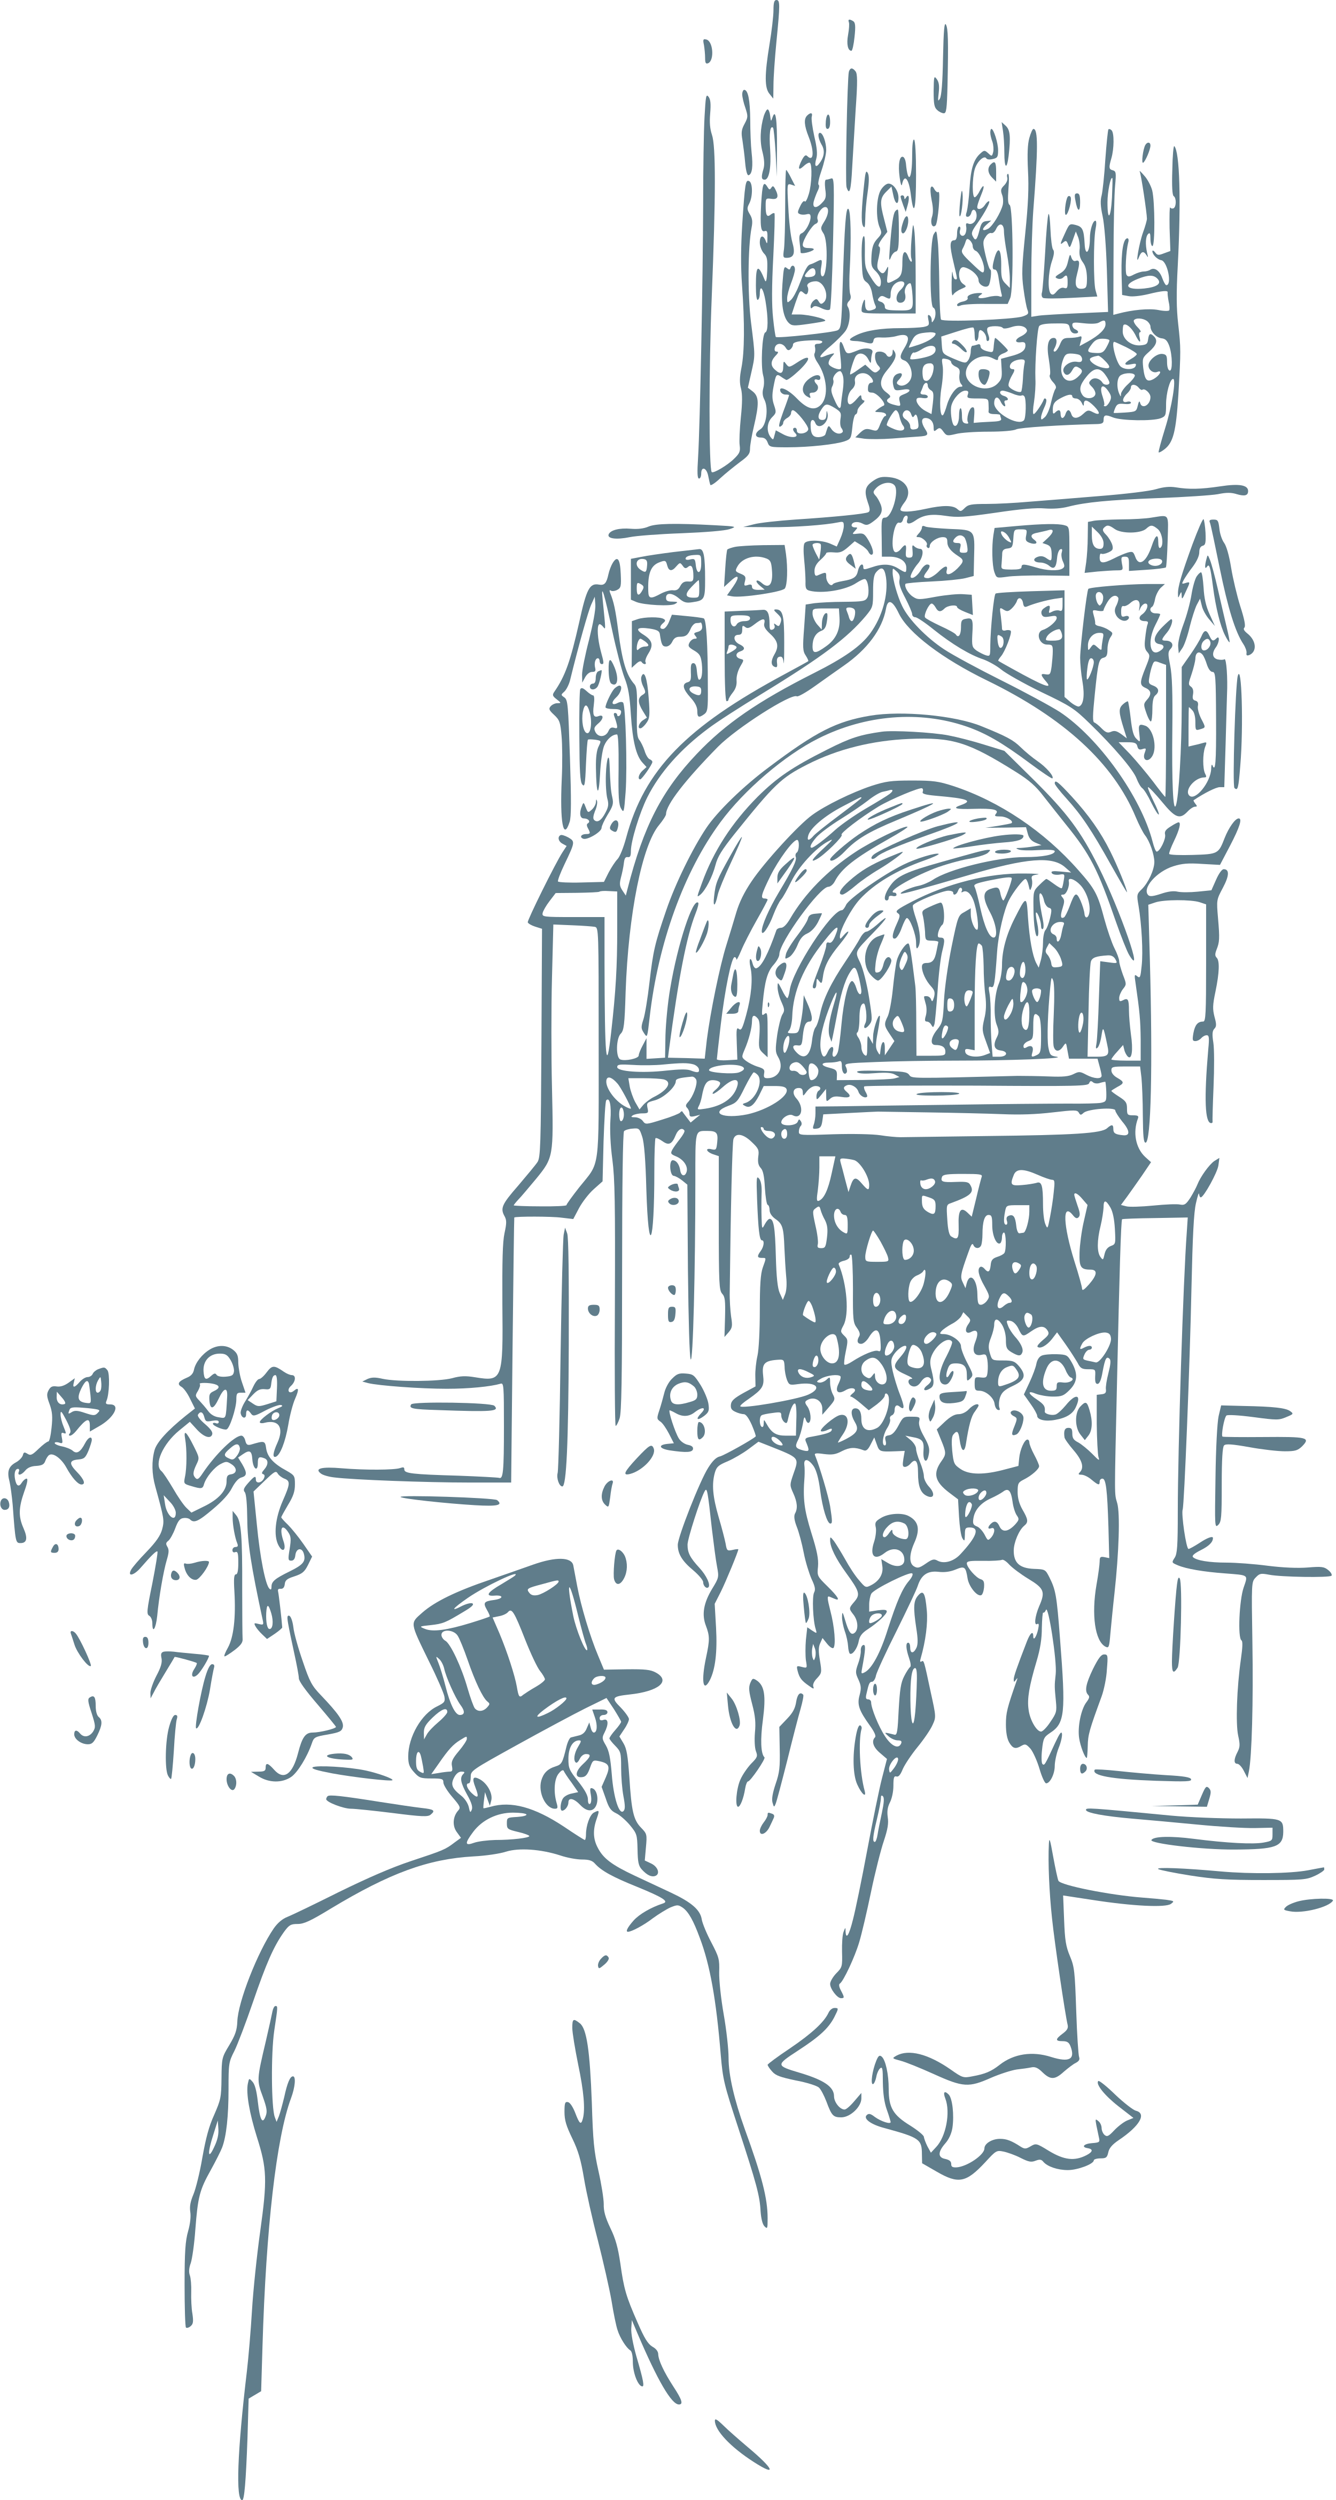 <?xml version="1.0" standalone="no"?>
<!DOCTYPE svg PUBLIC "-//W3C//DTD SVG 20010904//EN"
 "http://www.w3.org/TR/2001/REC-SVG-20010904/DTD/svg10.dtd">
<svg version="1.0" xmlns="http://www.w3.org/2000/svg"
 width="684pt" height="1280pt" viewBox="0 0 684 1280"
 preserveAspectRatio="xMidYMid meet">
<g transform="translate(0,1280) scale(0.1,-0.1)"
fill="#607d8b" stroke="none">
<path d="M3960 12748 c0 -29 -9 -107 -20 -173 -26 -158 -26 -226 0 -256 l19
-24 1 70 c0 39 7 138 15 220 19 193 19 215 0 215 -11 0 -15 -13 -15 -52z"/>
<path d="M4346 12686 c3 -8 1 -36 -4 -64 -9 -48 -1 -82 17 -82 5 0 12 32 16
71 6 55 4 73 -6 80 -20 13 -29 11 -23 -5z"/>
<path d="M4828 12504 c-2 -126 -8 -196 -16 -209 -10 -17 -11 -12 -6 30 4 37 1
55 -10 70 -14 19 -15 14 -16 -61 0 -66 3 -84 18 -97 10 -10 26 -17 34 -17 13
0 16 21 19 143 5 230 3 291 -8 311 -8 15 -12 -28 -15 -170z"/>
<path d="M3604 12570 c3 -18 6 -48 6 -66 0 -26 3 -32 15 -28 34 14 26 116 -10
122 -15 4 -17 -1 -11 -28z"/>
<path d="M4346 12433 c-8 -30 -19 -567 -12 -591 15 -46 23 -18 29 101 4 67 12
202 18 299 10 142 9 181 -1 193 -16 20 -27 19 -34 -2z"/>
<path d="M3800 12317 c0 -13 7 -44 16 -69 14 -43 14 -48 -4 -82 -16 -29 -18
-45 -11 -83 4 -27 11 -79 14 -116 4 -44 11 -67 18 -64 18 6 23 45 15 116 -4
36 -7 112 -7 168 -1 101 -11 153 -31 153 -5 0 -10 -10 -10 -23z"/>
<path d="M3607 12200 c-4 -68 -7 -270 -7 -449 -1 -365 -16 -1129 -26 -1293 -5
-78 -4 -108 5 -108 6 0 11 11 11 25 0 40 28 31 36 -12 4 -21 9 -42 11 -46 3
-4 26 11 51 35 26 24 71 60 100 82 44 32 52 43 52 69 0 18 9 69 20 115 27 115
26 151 -5 177 l-26 20 17 75 c21 93 21 84 -1 260 -18 146 -16 387 3 485 6 30
4 47 -9 68 -15 25 -15 32 -3 55 19 36 18 108 -1 115 -18 8 -21 -11 -35 -223
-7 -115 -8 -209 -1 -310 14 -194 13 -341 -3 -423 -10 -50 -10 -78 -2 -107 7
-28 7 -71 -1 -147 -6 -60 -9 -124 -6 -143 4 -31 0 -41 -29 -69 -33 -33 -106
-76 -114 -68 -15 14 -15 535 0 897 21 524 21 773 1 830 -10 30 -13 62 -9 109
4 49 2 71 -8 85 -13 17 -15 5 -21 -104z"/>
<path d="M3911 12208 c-19 -63 -22 -132 -7 -187 9 -37 11 -64 5 -85 -13 -43
-11 -56 6 -56 23 0 34 64 28 155 -6 81 0 125 15 111 3 -4 9 -62 13 -129 l6
-122 1 145 c1 151 -7 206 -23 159 -8 -23 -8 -23 -12 9 -2 17 -8 32 -13 32 -5
0 -13 -15 -19 -32z"/>
<path d="M4132 12208 c-17 -17 -15 -50 8 -108 30 -76 26 -132 -7 -99 -8 8 -15
3 -27 -19 -23 -45 -20 -59 9 -32 14 13 28 20 32 16 12 -12 9 -109 -6 -159 -8
-27 -17 -44 -21 -38 -3 6 -14 -4 -23 -24 -15 -31 -15 -36 -2 -41 8 -4 24 -4
35 -1 15 4 20 0 20 -14 0 -28 -26 -75 -45 -83 -12 -4 -15 -16 -11 -48 3 -24 5
-46 5 -51 1 -9 52 2 66 14 5 5 -4 9 -23 9 -23 0 -32 5 -32 17 0 24 47 100 66
107 10 4 14 12 10 22 -8 21 19 64 39 64 21 0 19 -37 -6 -76 -19 -31 -19 -34
-3 -59 26 -40 19 -235 -8 -219 -6 4 -8 23 -4 45 7 42 5 44 -22 30 -9 -5 -24
-12 -32 -14 -17 -5 -27 -24 -60 -109 -12 -31 -30 -64 -41 -74 -18 -16 -19 -16
-19 9 0 14 9 49 20 77 11 28 20 60 20 70 0 22 -16 27 -23 8 -3 -10 -7 -10 -19
0 -14 11 -16 2 -22 -80 -8 -103 3 -171 31 -200 17 -17 26 -17 98 -7 44 6 84
13 89 16 13 9 -81 32 -130 33 l-41 0 19 58 c24 68 24 68 43 52 12 -10 16 -9
21 3 3 9 3 21 -1 28 -9 14 12 29 42 29 43 0 72 -82 39 -109 -11 -10 -16 -8
-24 5 -9 15 -13 16 -26 5 -9 -7 -16 -21 -16 -29 0 -12 3 -13 11 -5 9 9 20 7
45 -5 21 -10 38 -12 43 -6 5 5 12 159 16 343 7 311 6 334 -10 327 -9 -3 -21
-6 -26 -6 -6 0 -7 -20 -4 -47 6 -40 3 -52 -15 -70 -30 -33 -52 -30 -44 5 4 15
13 39 20 54 8 15 10 29 5 32 -5 3 2 36 15 73 13 38 24 85 24 105 0 39 -17 88
-32 88 -13 0 -9 -30 8 -60 18 -29 15 -62 -10 -95 -19 -27 -28 -16 -17 22 7 22
4 56 -10 115 -10 46 -16 91 -13 101 6 20 -6 23 -24 5z m43 -804 c0 -13 -8 -20
-27 -22 -32 -4 -35 4 -11 30 20 22 38 19 38 -8z"/>
<path d="M4228 12180 c-2 -28 0 -40 9 -40 8 0 13 13 13 34 0 49 -17 54 -22 6z"/>
<path d="M5135 12130 c4 -25 7 -75 7 -112 0 -81 13 -90 22 -15 11 96 8 132
-15 153 l-21 19 7 -45z"/>
<path d="M5070 12121 c0 -11 5 -32 11 -47 5 -16 7 -39 4 -52 -6 -23 -7 -24
-25 -7 -19 17 -21 17 -41 -1 -34 -30 -49 -77 -55 -176 -3 -51 -10 -105 -14
-120 -7 -21 -6 -28 4 -28 8 0 16 9 19 21 7 27 27 15 27 -15 0 -28 -22 -49 -42
-41 -12 5 -14 0 -11 -17 2 -13 -1 -29 -6 -37 -12 -19 -33 -3 -26 20 4 11 2 19
-4 19 -6 0 -11 -16 -11 -35 0 -23 -5 -35 -14 -35 -24 0 -25 -26 -5 -110 22
-95 22 -90 10 -90 -6 0 -12 15 -14 33 -2 17 -4 -4 -5 -48 -1 -54 2 -75 8 -64
5 9 23 22 40 29 30 13 30 13 10 27 -29 21 -25 90 5 85 35 -7 75 -42 75 -67 0
-23 37 -43 51 -27 10 11 18 82 9 82 -4 0 -15 32 -24 72 -15 65 -15 73 0 95 8
14 21 22 28 20 8 -3 18 5 25 19 16 37 41 31 41 -10 0 -19 7 -70 15 -113 8 -43
15 -100 15 -128 l0 -49 -22 22 c-20 20 -23 33 -22 97 0 95 -21 98 -41 8 -5
-25 -3 -33 8 -33 9 0 16 -16 20 -47 4 -27 10 -59 13 -72 6 -20 4 -23 -10 -18
-10 4 -36 2 -58 -4 -42 -11 -63 -5 -38 11 12 8 11 10 -5 10 -36 0 -66 -12 -61
-25 3 -8 -7 -15 -25 -19 -16 -3 -29 -11 -29 -17 0 -7 6 -8 18 -3 9 5 67 9 129
8 l112 0 13 30 c18 42 15 465 -3 477 -9 5 -10 28 -6 83 4 43 3 76 -2 76 -5 0
-7 -9 -4 -19 3 -11 -4 -28 -16 -40 -17 -17 -19 -25 -11 -47 6 -14 7 -37 4 -52
-10 -41 -52 -110 -75 -123 -31 -16 -35 -3 -8 21 l24 21 -25 -3 c-20 -2 -27
-11 -35 -45 -13 -52 -21 -60 -34 -34 -10 17 -6 28 23 68 41 58 69 113 59 113
-5 0 -14 -9 -21 -20 -7 -11 -19 -20 -28 -20 -17 0 -14 14 12 79 18 44 10 52
-11 12 -8 -17 -20 -31 -25 -31 -13 0 -13 95 0 142 11 40 49 76 60 57 4 -6 18
-7 33 -3 24 5 27 11 27 45 0 38 -23 109 -34 109 -4 0 -6 -9 -6 -19z m-90 -581
c0 -10 7 -21 15 -24 20 -7 47 -71 43 -100 -3 -19 -10 -15 -62 35 -50 47 -57
58 -48 75 6 10 13 27 16 38 5 15 9 16 21 6 8 -7 15 -20 15 -30z"/>
<path d="M5270 12094 c-9 -32 -11 -82 -7 -167 5 -88 1 -175 -14 -322 -17 -168
-19 -213 -9 -283 6 -46 15 -94 20 -107 8 -21 5 -25 -24 -35 -48 -16 -409 -30
-418 -16 -4 6 -8 85 -9 176 -1 91 -4 192 -8 225 -6 58 -7 59 -21 35 -19 -34
-22 -367 -2 -375 14 -5 16 -44 2 -65 -8 -13 -10 -13 -10 2 0 9 -5 20 -12 24
-8 5 -9 -2 -5 -23 6 -28 3 -31 -25 -37 -17 -3 -70 -6 -118 -6 -99 0 -176 -12
-226 -36 -41 -20 -43 -29 -6 -30 15 0 41 -4 59 -9 26 -6 32 -4 35 11 2 15 11
18 43 16 22 -1 55 2 73 7 62 18 77 -4 42 -61 -25 -41 -25 -55 -1 -63 27 -8 47
-60 35 -92 -10 -29 -44 -46 -64 -33 -12 7 -11 13 5 29 20 23 15 37 -10 27 -21
-8 -29 -31 -21 -62 6 -24 10 -25 48 -19 45 8 46 -9 2 -25 -20 -8 -23 -14 -18
-35 6 -24 5 -26 -22 -19 -40 9 -53 22 -34 35 13 8 10 13 -12 30 -37 27 -36 64
0 109 44 53 54 77 43 98 -10 16 -10 16 -11 0 0 -24 -21 -34 -32 -14 -5 9 -20
16 -33 16 -20 0 -25 -5 -25 -27 0 -14 7 -34 15 -43 14 -15 14 -18 0 -30 -13
-11 -20 -9 -40 10 l-25 23 -37 -26 c-20 -15 -38 -25 -40 -24 -5 5 19 82 29 95
17 21 47 13 62 -15 14 -26 15 -26 16 -6 0 12 3 28 6 37 9 23 -35 30 -78 11
-50 -20 -54 -20 -67 15 -18 52 -28 33 -19 -37 4 -37 6 -69 3 -71 -9 -9 -56 9
-62 24 -3 8 3 24 13 36 19 21 19 21 -1 16 -11 -3 -28 -9 -37 -13 -34 -14 -18
11 36 55 29 25 63 59 75 76 22 31 28 97 12 123 -6 9 -4 19 5 29 10 9 12 21 7
36 -4 11 -6 64 -3 116 9 165 6 308 -6 320 -13 13 -20 -77 -30 -403 -6 -191 -8
-209 -26 -218 -20 -11 -309 -42 -316 -34 -2 2 -9 46 -14 97 -7 64 -7 161 1
312 6 120 9 221 6 224 -2 3 -11 0 -18 -6 -20 -17 -27 -5 -27 43 0 40 1 41 30
37 33 -5 39 12 19 50 -9 17 -13 18 -20 7 -8 -12 -11 -11 -20 4 -20 33 -26 16
-32 -87 -6 -115 -2 -147 19 -139 11 4 14 -4 13 -33 0 -34 -2 -36 -9 -16 -13
32 -30 27 -30 -10 0 -18 9 -41 20 -54 18 -18 20 -32 18 -90 -2 -48 -6 -63 -12
-49 -35 86 -46 79 -46 -26 0 -51 4 -78 10 -74 6 3 10 17 10 30 0 52 18 30 29
-35 15 -91 14 -157 -1 -162 -16 -6 -24 -170 -11 -219 6 -20 6 -48 1 -66 -6
-23 -4 -41 6 -60 21 -43 10 -130 -20 -150 -32 -20 -31 -43 1 -43 18 0 28 -7
35 -25 9 -24 12 -25 102 -25 111 0 247 15 293 31 31 11 33 15 39 73 3 34 11
63 16 64 6 2 10 10 10 19 0 8 10 23 23 34 12 10 16 18 10 19 -7 0 -13 8 -13
18 -1 13 -5 11 -23 -10 -13 -16 -28 -28 -35 -28 -20 0 -14 55 9 76 13 12 19
27 16 42 -7 38 47 57 77 26 19 -19 21 -34 4 -34 -7 0 -14 -11 -14 -25 -2 -20
3 -25 21 -25 25 0 78 -61 58 -67 -5 -2 -19 -10 -29 -18 -18 -14 -18 -14 8 -15
15 0 30 -4 33 -10 3 -5 2 -10 -3 -10 -5 0 -16 -18 -25 -40 -14 -37 -16 -39
-46 -30 -26 7 -35 5 -57 -15 l-25 -24 46 -7 c26 -3 91 -3 144 1 53 4 113 9
134 10 49 3 53 9 33 39 -21 33 -20 56 2 56 25 0 42 -20 42 -48 0 -21 2 -23 16
-11 14 11 19 10 34 -11 16 -22 20 -22 63 -12 25 7 100 12 167 12 74 0 130 5
143 12 18 9 229 23 415 27 24 1 32 5 32 19 0 29 9 31 48 15 42 -17 203 -20
245 -4 25 10 27 15 27 71 0 57 20 130 36 130 17 0 -7 -145 -41 -253 -20 -65
-35 -120 -33 -123 3 -2 16 5 30 16 45 35 59 90 71 280 13 227 13 236 -1 362
-9 79 -10 155 -2 300 17 329 10 582 -18 610 -4 4 -9 -51 -10 -121 -3 -86 0
-131 7 -135 14 -9 14 -53 0 -62 -6 -3 -14 -2 -18 4 -3 5 -4 -42 -3 -106 l4
-117 -33 -12 c-28 -11 -34 -10 -45 5 -7 9 -14 12 -14 6 0 -17 24 -42 45 -46
32 -5 57 -128 26 -128 -4 0 -13 16 -20 35 -14 40 -40 58 -62 44 -7 -5 -23 -9
-34 -9 -11 0 -33 -7 -49 -15 -24 -13 -31 -13 -38 -3 -9 13 -3 123 8 166 4 12
2 22 -4 22 -21 0 -32 -69 -30 -178 l3 -112 33 -6 c19 -4 62 1 100 10 73 18
103 20 100 9 -1 -5 1 -25 5 -46 5 -20 6 -41 3 -46 -3 -4 -28 -4 -56 2 -47 9
-133 1 -207 -19 l-23 -6 1 293 c0 162 4 327 8 368 6 66 5 74 -11 79 -21 5 -22
14 -8 62 14 48 15 129 1 143 -6 6 -13 8 -16 5 -3 -3 -10 -72 -16 -154 -5 -82
-14 -165 -19 -185 -7 -25 -6 -55 5 -105 9 -41 18 -154 22 -280 l6 -211 -159
-7 c-87 -4 -176 -9 -196 -12 l-38 -6 0 208 c0 115 5 265 10 334 25 319 25 420
1 420 -5 0 -14 -21 -21 -46z m423 -306 c-6 -107 -23 -125 -23 -24 0 53 16 134
25 124 2 -2 0 -47 -2 -100z m232 -414 c25 -25 0 -44 -67 -51 -92 -9 -111 18
-33 49 53 21 80 22 100 2z m-52 -218 c9 -7 17 -20 17 -27 0 -26 30 -58 57 -61
20 -2 29 -12 39 -38 17 -48 18 -133 2 -127 -8 2 -13 21 -13 43 0 33 -3 39 -23
42 -28 4 -72 -32 -72 -59 0 -23 24 -41 45 -33 28 11 13 -18 -18 -36 -35 -19
-46 -7 -54 57 -5 49 -4 52 31 83 37 33 45 57 24 78 -19 19 -26 14 -30 -15 -3
-24 -8 -28 -39 -31 -47 -4 -91 31 -91 71 0 16 2 30 4 33 12 11 40 -12 59 -47
22 -45 32 -50 23 -14 -4 15 -2 25 4 25 6 0 0 11 -14 25 -14 14 -22 30 -19 35
9 14 47 12 68 -4z m-213 -16 c0 -25 -32 -56 -91 -89 l-42 -23 7 27 c6 23 4 26
-9 21 -9 -3 -32 -6 -51 -6 -29 0 -36 -5 -48 -35 -8 -19 -20 -35 -26 -35 -7 0
-8 6 0 19 14 28 12 51 -5 51 -29 0 -38 -39 -25 -111 6 -38 9 -73 5 -79 -4 -6
3 -22 15 -35 16 -17 20 -28 13 -37 -5 -7 -15 -38 -22 -69 -6 -31 -21 -65 -31
-74 -18 -16 -20 -16 -20 -2 0 9 8 32 17 52 9 19 13 38 8 42 -4 5 -9 4 -11 -2
-9 -24 -44 -75 -52 -75 -5 0 -4 28 2 63 5 34 9 87 7 117 -3 78 9 254 19 270 6
9 31 14 80 14 69 1 72 0 77 -24 3 -16 12 -26 24 -27 23 -2 25 12 4 21 -8 3
-15 13 -15 22 0 14 8 15 59 9 37 -4 67 -3 78 4 26 15 33 13 33 -9z m-402 -32
c1 -8 -11 -20 -29 -29 -35 -16 -36 -36 -1 -31 16 2 22 -2 22 -16 0 -27 -21
-42 -77 -56 l-48 -13 3 -51 c3 -44 0 -55 -22 -77 -39 -39 -119 -28 -151 21
-41 64 52 147 125 111 26 -13 30 -14 30 -1 0 8 11 19 25 24 14 5 25 12 25 16
0 6 -59 64 -65 64 -2 0 -5 -17 -7 -38 -3 -38 -3 -38 -35 -30 -20 5 -33 15 -33
24 0 11 -6 14 -16 10 -9 -3 -20 -6 -25 -6 -5 0 -9 -13 -9 -28 0 -16 -6 -36
-13 -46 -12 -17 -16 -17 -73 7 -58 25 -59 26 -62 69 l-3 45 78 25 c43 14 81
24 86 21 4 -2 7 -20 7 -39 0 -21 4 -33 10 -29 6 3 10 17 10 31 0 13 4 24 8 24
14 0 32 -24 32 -43 0 -10 4 -16 10 -12 6 4 6 15 0 31 -6 14 -8 30 -4 35 7 12
71 12 78 0 3 -5 22 -3 43 4 40 14 76 6 81 -17z m-468 -16 c0 -16 -35 -39 -84
-56 -27 -9 -51 -16 -53 -16 -1 0 5 15 15 34 17 35 31 41 95 45 15 0 27 -3 27
-7z m890 -35 c0 -5 -8 -22 -17 -38 -14 -24 -23 -28 -55 -26 -44 2 -46 8 -18
45 16 21 29 28 55 28 19 0 35 -4 35 -9z m-1470 -7 c0 -5 -10 -10 -21 -10 -16
0 -20 -5 -16 -19 2 -10 1 -24 -3 -31 -4 -7 2 -27 16 -47 48 -72 57 -171 19
-213 -32 -35 -71 -26 -125 30 -46 48 -97 69 -84 35 4 -8 15 -15 25 -15 10 0
19 -1 19 -3 0 -2 -13 -40 -30 -85 -22 -61 -26 -80 -15 -76 8 4 15 12 15 20 0
7 9 18 20 24 11 6 20 17 20 25 0 8 4 15 9 15 17 0 82 -81 79 -98 -4 -23 -58
-30 -58 -8 0 9 -4 16 -10 16 -13 0 -13 -13 2 -28 23 -23 -23 -27 -63 -5 l-37
20 -7 -26 c-6 -25 -7 -25 -21 -7 -21 30 -17 74 9 100 22 22 22 26 10 62 -10
29 -11 51 -3 93 12 64 15 69 38 53 9 -7 22 -14 27 -17 6 -3 36 20 68 50 65 63
57 85 -12 39 -40 -26 -42 -26 -56 -8 -13 18 -14 17 -15 -13 0 -36 -14 -42 -42
-16 -24 21 -23 44 2 71 16 16 17 22 6 22 -9 0 -12 7 -9 20 7 26 39 26 55 1 9
-15 15 -17 25 -9 7 6 13 16 13 24 0 13 31 20 108 22 23 1 42 -2 42 -8z m1555
-27 c30 -15 55 -31 55 -36 0 -4 -13 -16 -30 -25 -38 -22 -38 -35 0 -27 25 5
29 4 24 -9 -7 -19 -54 -21 -76 -3 -22 17 -51 127 -33 127 2 0 29 -12 60 -27z
m-975 -13 c0 -13 -10 -24 -27 -31 -33 -13 -103 -24 -103 -16 0 14 13 36 19 32
4 -2 21 5 37 15 40 26 74 26 74 0z m734 -26 c9 -3 16 -14 16 -23 0 -13 -7 -17
-28 -13 -35 5 -76 -26 -67 -51 10 -24 29 -21 45 8 10 19 17 22 31 14 25 -13
24 -24 -3 -49 -53 -49 -104 2 -78 81 11 33 18 39 41 39 15 0 34 -3 43 -6z
m131 -29 c34 -33 32 -46 -7 -38 -33 6 -68 29 -68 44 0 7 18 14 43 18 4 0 19
-10 32 -24z m-785 -10 c0 -6 11 -17 23 -22 19 -9 23 -17 19 -42 -2 -17 1 -38
8 -46 10 -12 10 -15 -3 -15 -22 0 -55 -45 -69 -94 -6 -22 -15 -45 -19 -50 -16
-18 -21 68 -9 139 7 41 10 92 6 113 -6 38 -5 39 19 34 14 -2 25 -10 25 -17z
m375 -7 c-3 -13 -7 -49 -8 -80 -2 -32 -6 -60 -9 -63 -9 -9 -58 13 -64 29 -3 7
4 30 15 50 17 29 18 36 6 36 -21 0 -19 27 3 39 9 6 27 11 40 11 18 0 21 -4 17
-22z m-465 -17 c0 -35 -19 -71 -37 -71 -14 0 -18 9 -20 37 -2 38 9 53 40 53
10 0 17 -8 17 -19z m879 -40 c12 -16 21 -34 21 -40 0 -14 -27 -14 -35 -1 -14
23 -43 30 -59 15 -14 -14 -13 -18 5 -36 11 -11 19 -28 17 -37 -5 -24 -49 -28
-65 -6 -20 28 -16 52 19 95 38 48 68 51 97 10z m-1343 -7 c4 -14 3 -46 -1 -72
-4 -26 -8 -57 -9 -69 -2 -35 -13 -28 -35 23 -16 35 -18 50 -10 66 6 11 8 26 5
33 -5 15 18 45 35 45 5 0 12 -12 15 -26z m1494 3 c0 -7 -16 -27 -35 -44 -19
-17 -35 -40 -36 -50 0 -16 -1 -16 -9 2 -15 35 -11 83 8 94 25 15 72 13 72 -2z
m-1060 -52 c0 -7 7 -18 16 -23 14 -8 15 -19 10 -66 l-7 -56 -29 15 c-31 16
-55 49 -46 64 3 5 17 6 31 3 15 -2 25 0 25 7 0 6 -9 11 -21 11 -13 0 -19 5
-15 13 3 6 9 20 12 30 8 21 24 23 24 2z m1080 -10 c7 -9 15 -13 18 -11 11 11
42 -16 42 -37 0 -41 -44 -65 -53 -29 -3 12 -7 7 -12 -15 -7 -30 -10 -31 -64
-35 -31 -2 -57 -3 -59 -2 -1 1 2 12 8 26 9 20 17 23 46 20 19 -2 34 0 34 6 0
6 -9 8 -20 5 -13 -4 -20 0 -20 9 0 8 9 23 20 33 11 10 20 24 20 32 0 18 25 17
40 -2z m-154 -20 c14 -21 15 -31 6 -50 -7 -14 -17 -25 -23 -25 -7 0 -10 3 -6
6 3 3 -1 23 -8 44 -19 55 1 71 31 25z m-721 -15 c-6 -18 -2 -20 49 -20 54 0
56 -1 57 -27 1 -16 1 -34 0 -40 -1 -8 10 -13 29 -13 16 0 30 -2 30 -4 0 -2 2
-10 5 -18 4 -10 -5 -14 -32 -16 -21 -1 -54 -3 -73 -4 l-35 -3 3 42 c2 33 -1
41 -12 37 -15 -6 -30 -60 -20 -76 4 -6 -2 -8 -12 -6 -15 3 -19 12 -19 41 0 20
-3 37 -7 37 -5 0 -8 -18 -8 -39 0 -36 -14 -61 -27 -48 -11 12 -19 74 -12 101
10 37 47 76 71 76 15 0 18 -5 13 -20z m229 5 c20 -9 41 -13 46 -10 5 3 11 1
15 -5 10 -16 8 -111 -3 -122 -31 -31 -152 39 -152 87 0 34 18 40 32 11 12 -27
32 -37 22 -11 -4 8 -1 15 5 15 19 0 12 17 -9 23 -23 6 -27 27 -6 27 7 0 30 -7
50 -15z m306 -15 c0 -5 8 -10 18 -10 11 0 24 -10 30 -22 8 -18 11 -19 11 -5 1
25 19 21 53 -13 34 -35 31 -50 -7 -30 -22 12 -28 11 -48 -8 -29 -27 -54 -28
-62 -2 -3 11 -10 20 -15 20 -5 0 -12 -9 -15 -20 -3 -11 -11 -20 -16 -20 -5 0
-9 9 -9 20 0 23 -10 26 -28 8 -9 -9 -12 -7 -12 13 0 32 9 45 45 63 35 18 55
20 55 6z m-1214 -60 c29 -19 32 -24 27 -55 -3 -20 -1 -41 6 -48 6 -8 8 -17 4
-20 -13 -14 -41 -6 -56 16 -16 23 -16 23 -31 -26 -2 -8 -18 -14 -34 -15 -31
-1 -42 15 -42 66 0 25 15 30 24 7 16 -41 72 1 63 48 -4 18 -5 17 -6 -5 -1 -21
-6 -28 -21 -28 -24 0 -26 22 -4 55 20 30 27 31 70 5z m329 -42 c4 -18 12 -39
18 -46 19 -24 -7 -35 -47 -18 -20 8 -36 17 -36 20 0 17 36 76 46 76 7 0 16
-15 19 -32z m60 11 c6 -17 9 -18 16 -8 9 16 17 1 21 -41 2 -19 -2 -26 -19 -28
-17 -3 -23 2 -23 16 0 11 -10 26 -22 34 -14 9 -19 20 -15 31 9 24 34 21 42 -4z"/>
<path d="M4875 11050 c-3 -5 -1 -10 6 -10 7 0 26 -12 41 -27 34 -33 38 -12 3
22 -26 27 -40 31 -50 15z"/>
<path d="M5010 10882 c0 -26 15 -52 31 -52 11 0 31 58 24 69 -3 6 -17 11 -31
11 -20 0 -24 -5 -24 -28z"/>
<path d="M4138 10857 c-34 -28 -37 -67 -7 -86 19 -11 21 -11 16 3 -5 11 -1 16
14 16 23 0 36 27 20 43 -16 16 -14 30 4 23 9 -3 15 0 15 9 0 22 -31 18 -62 -8z"/>
<path d="M4670 12003 c0 -124 -22 -150 -32 -39 -2 16 -8 31 -15 33 -18 6 -26
-41 -17 -105 4 -31 9 -48 12 -37 12 59 36 31 46 -57 15 -116 26 -69 26 106 0
106 -4 177 -10 181 -6 4 -10 -26 -10 -82z"/>
<path d="M5864 12058 c-12 -20 -22 -98 -11 -91 11 7 37 67 37 88 0 18 -16 20
-26 3z"/>
<path d="M5072 11958 c-18 -18 -15 -45 8 -68 l20 -20 0 50 c0 51 -6 60 -28 38z"/>
<path d="M4020 11751 c0 -98 -3 -199 -6 -225 -6 -42 -5 -46 13 -46 38 0 46 23
29 82 -8 29 -17 108 -20 176 -7 122 -6 123 14 117 l21 -7 -21 41 c-11 23 -23
41 -25 41 -3 0 -5 -80 -5 -179z"/>
<path d="M4426 11874 c-16 -144 -18 -212 -8 -230 9 -15 11 -9 12 35 0 30 5 91
12 136 8 56 8 86 1 99 -8 15 -12 8 -17 -40z"/>
<path d="M5835 11922 c7 -13 37 -214 37 -242 0 -8 -9 -40 -20 -70 -21 -59 -41
-180 -21 -127 12 31 24 34 39 10 8 -14 9 -12 3 12 -10 45 -8 84 5 97 9 9 12 3
12 -25 0 -20 5 -37 10 -37 14 0 13 229 -1 285 -6 23 -24 58 -41 76 -16 19 -26
28 -23 21z"/>
<path d="M4510 11828 c-24 -39 -27 -146 -6 -193 12 -28 11 -32 -12 -57 -20
-22 -27 -41 -30 -85 -3 -52 -1 -60 22 -82 16 -16 26 -35 26 -54 0 -40 -19 -31
-54 27 -27 43 -29 54 -28 134 1 65 -2 82 -9 69 -6 -11 -9 -60 -7 -118 3 -88 5
-100 25 -114 13 -9 24 -31 28 -57 4 -24 11 -50 16 -60 6 -11 4 -18 -7 -22 -33
-13 -44 -6 -45 27 0 27 -2 29 -9 12 -5 -11 -9 -29 -9 -40 -1 -19 5 -20 138
-20 l139 0 0 190 c0 105 -3 210 -7 235 -6 42 -7 40 -14 -41 -4 -47 -5 -93 -1
-102 3 -9 3 -17 0 -17 -4 0 -11 11 -16 25 -15 40 -30 29 -30 -24 0 -64 -6 -79
-41 -96 -40 -21 -41 -20 -34 33 4 40 3 44 -6 25 -14 -27 -22 -28 -39 -8 -11
13 -11 26 -1 68 8 37 9 53 1 55 -6 2 1 19 16 40 l27 35 -16 63 c-23 86 -22
110 10 142 l27 27 9 -42 c9 -48 27 -58 27 -15 0 35 -26 72 -51 72 -11 0 -28
-14 -39 -32z m120 -481 c0 -8 -9 -22 -20 -32 -26 -24 -27 -65 -1 -65 22 0 32
20 24 49 -5 20 11 51 27 51 5 0 10 -29 12 -65 4 -75 3 -76 -85 -74 -48 1 -57
5 -57 20 0 10 -9 21 -21 24 -16 5 -18 10 -8 21 8 10 16 11 29 4 27 -14 30 -13
30 17 0 14 7 35 17 45 19 21 53 24 53 5z"/>
<path d="M4766 11841 c-4 -6 -2 -36 4 -67 8 -37 8 -64 2 -83 -11 -32 1 -62 18
-45 12 12 27 183 14 171 -4 -4 -13 2 -20 14 -7 14 -14 18 -18 10z"/>
<path d="M4916 11772 c-4 -40 -6 -76 -3 -79 8 -8 19 78 15 117 -3 25 -6 15
-12 -38z"/>
<path d="M5506 11773 c10 -58 24 -63 24 -10 0 36 -4 47 -15 47 -13 0 -15 -7
-9 -37z"/>
<path d="M4611 11793 c0 -5 6 -24 13 -43 l13 -35 10 35 c11 38 6 61 -8 39 -6
-10 -9 -11 -9 -1 0 6 -4 12 -10 12 -5 0 -10 -3 -9 -7z"/>
<path d="M5466 11792 c-11 -18 -19 -92 -9 -92 12 0 34 83 23 93 -4 5 -10 5
-14 -1z"/>
<path d="M4583 11718 c-10 -13 -18 -65 -28 -198 -4 -53 -3 -60 6 -38 5 15 17
28 25 30 13 2 16 22 16 106 0 57 -2 106 -5 108 -2 3 -9 -1 -14 -8z"/>
<path d="M5368 11704 c-4 -7 -12 -94 -17 -195 -6 -101 -13 -194 -16 -205 -4
-12 -2 -25 5 -29 6 -4 71 -4 145 0 l133 7 -9 32 c-11 38 -11 256 0 314 5 24 5
42 -1 42 -13 0 -28 -47 -28 -90 0 -74 -24 -97 -27 -27 -4 72 -11 86 -45 95
-32 8 -33 7 -55 -41 -27 -58 -28 -64 -8 -47 12 10 16 8 23 -11 8 -21 10 -20
24 21 l16 45 12 -30 c6 -16 10 -46 7 -65 -2 -24 2 -43 17 -63 14 -19 20 -43
21 -80 0 -45 -3 -52 -21 -55 -36 -5 -45 18 -29 78 15 57 13 72 -9 64 -8 -3
-16 4 -21 18 -6 20 -8 18 -17 -20 -7 -32 -17 -48 -41 -62 -26 -16 -28 -20 -13
-26 9 -4 22 -2 29 5 18 18 23 13 23 -24 0 -29 -3 -34 -18 -29 -12 4 -25 -3
-38 -18 -14 -17 -21 -20 -30 -12 -17 17 -14 107 5 165 12 35 14 53 6 62 -5 7
-11 53 -13 103 -2 49 -6 84 -10 78z"/>
<path d="M4622 11658 c-9 -28 -10 -44 -3 -51 11 -11 31 29 31 63 0 35 -16 29
-28 -12z"/>
<path d="M4470 10338 c-41 -28 -47 -51 -27 -110 12 -33 12 -45 3 -50 -15 -9
-176 -25 -376 -38 -85 -6 -180 -16 -210 -24 l-55 -14 135 -1 c124 -1 286 11
353 25 24 5 27 3 27 -19 0 -14 -8 -43 -18 -65 l-18 -40 -34 15 c-46 19 -119
20 -131 2 -6 -8 -6 -43 -2 -84 4 -38 7 -89 7 -112 -1 -34 2 -42 20 -47 65 -17
187 3 241 40 20 13 40 22 45 19 16 -10 22 -72 11 -94 -11 -19 -21 -21 -119
-22 -59 0 -127 -4 -152 -7 l-45 -7 -8 -118 c-8 -102 -7 -121 8 -143 9 -14 15
-27 13 -29 -2 -2 -55 -31 -118 -65 -509 -273 -721 -492 -814 -838 -14 -52 -33
-99 -45 -111 -11 -11 -31 -42 -45 -68 l-24 -48 -115 -3 c-63 -2 -117 1 -120 5
-3 5 12 44 33 88 55 115 55 117 19 138 -17 9 -35 15 -40 11 -16 -9 -10 -33 12
-44 l20 -11 -21 -32 c-36 -55 -181 -348 -178 -359 2 -6 19 -16 38 -22 l35 -11
-3 -584 c-3 -526 -5 -586 -20 -610 -9 -14 -54 -68 -99 -121 -84 -96 -93 -116
-69 -158 10 -19 10 -35 -1 -85 -10 -46 -12 -142 -11 -362 4 -391 1 -399 -140
-376 -48 8 -75 7 -118 -5 -66 -17 -280 -19 -355 -3 -39 9 -57 8 -78 -1 l-26
-13 30 -8 c52 -13 268 -29 402 -29 114 0 224 11 276 26 16 5 17 -10 17 -218 0
-232 -4 -272 -25 -264 -7 2 -100 7 -206 11 -243 7 -279 12 -279 32 0 12 -5 13
-22 7 -30 -10 -178 -11 -298 -1 -104 9 -142 -1 -107 -27 10 -8 41 -17 70 -20
95 -12 469 -26 688 -26 l216 0 7 677 c4 373 8 679 9 680 7 6 192 6 242 -1 l60
-7 30 57 c17 31 50 74 75 96 l45 40 5 204 c4 112 9 207 14 211 17 18 27 -26
21 -103 -3 -49 0 -126 10 -200 13 -99 15 -225 13 -742 -2 -342 0 -622 4 -622
4 0 13 17 20 38 10 28 13 201 13 749 0 457 4 716 10 722 6 6 26 12 44 13 33 3
35 1 49 -42 10 -30 17 -118 21 -267 11 -359 41 -294 41 88 0 91 3 168 6 172 4
3 19 -4 35 -15 33 -24 49 -17 69 32 12 29 33 39 44 22 3 -5 -8 -24 -23 -43
-15 -19 -33 -44 -39 -55 -10 -19 -8 -23 19 -34 39 -16 63 -52 54 -80 -9 -27
-29 -21 -33 11 -5 29 -20 49 -38 49 -20 0 -15 -80 6 -80 8 -1 27 -11 42 -23
l27 -22 3 -435 c3 -268 8 -444 14 -459 12 -26 24 455 24 915 0 266 -3 254 63
254 46 0 54 -10 49 -57 -4 -39 -6 -42 -28 -37 -35 9 -30 -12 6 -25 l30 -10 0
-342 c0 -312 2 -344 17 -362 15 -16 17 -35 15 -120 l-3 -102 22 25 c18 22 20
31 12 80 -4 30 -8 87 -7 125 5 438 13 764 19 783 11 34 50 28 94 -15 35 -33
38 -41 33 -75 -3 -28 0 -44 13 -58 12 -13 18 -42 21 -102 3 -46 9 -84 14 -86
6 -2 10 -14 10 -27 0 -15 11 -32 29 -45 38 -26 43 -45 47 -150 2 -47 6 -112 9
-145 4 -38 2 -71 -5 -90 l-12 -30 -16 35 c-11 25 -17 81 -20 190 -4 148 -11
190 -32 190 -5 0 -16 -12 -24 -27 -15 -28 -15 -27 -17 32 -1 33 -1 87 0 120 2
40 -2 67 -12 80 -14 18 -15 7 -11 -105 6 -154 12 -210 25 -210 14 0 10 -32 -6
-54 -20 -27 -19 -36 5 -36 24 0 24 3 5 -50 -11 -32 -15 -88 -15 -220 0 -102
-5 -200 -12 -231 -7 -30 -12 -77 -11 -105 l1 -52 -61 -33 c-48 -27 -63 -40
-65 -60 -2 -19 3 -28 23 -37 14 -7 34 -12 43 -12 11 0 25 -20 41 -55 13 -31
22 -57 20 -59 -18 -17 -160 -96 -182 -102 -20 -4 -39 -23 -61 -58 -43 -67
-156 -355 -156 -395 0 -46 22 -83 80 -131 27 -23 50 -50 50 -60 0 -19 17 -36
27 -26 12 12 -10 60 -46 99 -49 53 -61 78 -61 119 0 30 65 233 88 274 12 21
15 4 37 -196 9 -74 20 -160 26 -190 10 -54 10 -57 -25 -114 -44 -73 -54 -132
-32 -189 20 -53 20 -73 1 -162 -26 -121 -16 -184 19 -117 28 55 39 143 32 269
l-7 122 31 61 c26 52 90 207 90 218 0 2 -13 1 -29 -3 -28 -6 -30 -4 -36 32 -4
21 -20 83 -36 137 -30 104 -36 167 -19 227 9 30 18 38 66 58 30 13 78 41 106
62 l51 38 51 -20 c163 -65 158 -59 127 -148 -18 -53 -18 -55 0 -95 21 -46 24
-79 9 -105 -6 -13 -4 -33 9 -67 11 -27 27 -87 36 -134 9 -47 28 -107 40 -134
18 -38 21 -54 13 -69 -11 -21 -6 -144 8 -187 7 -24 7 -24 -18 -8 l-25 17 -7
-64 c-3 -35 -3 -82 0 -105 7 -41 7 -41 -21 -34 -27 7 -28 6 -21 -22 9 -34 19
-48 58 -75 23 -17 27 -17 22 -4 -4 10 3 27 19 43 24 26 25 30 15 90 -8 47 -8
69 1 89 l12 27 24 -30 c13 -16 27 -25 32 -21 13 14 6 108 -16 191 -16 63 -17
76 -5 72 8 -3 21 -9 29 -12 29 -12 15 12 -38 64 -53 52 -54 54 -49 102 3 38
-4 77 -34 172 -37 120 -44 173 -35 288 1 19 1 46 -1 60 -4 36 21 32 48 -7 14
-22 25 -61 33 -123 12 -92 36 -170 52 -170 11 0 11 10 -1 89 -9 52 -52 198
-77 260 -5 11 4 13 45 7 42 -5 59 -3 93 15 40 20 67 21 111 4 12 -5 22 3 35
29 l19 37 13 -36 c13 -37 15 -38 95 -35 l48 2 -7 -41 c-5 -33 -4 -41 8 -41 8
0 20 7 27 15 27 32 40 17 40 -45 0 -70 13 -104 46 -119 37 -17 43 13 10 48
-14 15 -26 39 -26 53 0 15 -9 47 -20 73 -11 26 -20 56 -20 68 0 12 -12 31 -27
44 l-28 23 35 -7 c52 -9 62 -20 58 -71 -4 -56 18 -70 27 -18 6 29 1 46 -24 91
-21 37 -29 63 -25 79 5 21 2 23 -38 23 -42 1 -45 -1 -68 -45 -17 -32 -32 -48
-48 -50 -20 -3 -23 -8 -18 -28 4 -14 2 -24 -4 -24 -17 0 -11 51 11 87 12 18
19 40 16 47 -3 8 1 17 9 20 8 3 14 14 14 24 0 26 11 34 27 20 25 -20 25 0 0
64 -14 35 -30 89 -37 120 -10 49 -9 60 6 83 15 23 43 45 58 45 14 0 4 -25 -24
-57 -43 -49 -39 -61 30 -92 25 -11 37 -20 27 -20 -26 -1 -18 -35 9 -39 14 -2
27 6 38 22 17 27 40 34 52 15 4 -7 -4 -20 -17 -30 -28 -21 -20 -36 10 -19 24
12 26 32 10 96 -9 34 -8 51 1 74 24 57 86 100 104 71 4 -5 -10 -39 -29 -76
-42 -78 -46 -138 -10 -143 15 -2 25 7 38 33 17 35 7 51 -12 18 -15 -28 -22
-10 -10 25 9 27 16 32 43 32 41 0 56 -16 56 -59 0 -34 1 -34 18 -18 16 17 15
21 -16 80 -18 34 -32 72 -32 85 0 26 -51 62 -89 62 -20 0 -22 2 -10 16 7 8 30
24 50 35 21 10 43 29 50 40 l11 21 20 -20 c19 -18 19 -22 5 -42 -21 -30 -12
-53 15 -39 32 17 40 -2 22 -49 -20 -50 -7 -77 32 -68 20 5 24 2 29 -26 3 -18
3 -46 1 -63 -3 -27 -7 -30 -35 -27 -29 3 -31 2 -31 -32 0 -31 3 -36 24 -36 33
0 74 -35 78 -67 2 -15 9 -29 17 -31 10 -3 12 0 7 13 -3 10 -2 33 4 51 9 26 23
39 66 59 63 30 70 55 30 102 -21 24 -31 28 -80 28 -57 0 -57 0 -68 37 -9 30
-8 46 6 81 9 23 16 52 16 64 0 36 18 36 40 1 12 -20 20 -51 20 -78 0 -40 4
-48 29 -63 36 -21 47 -21 55 -1 7 18 -8 49 -40 84 -12 14 -28 38 -33 53 -10
26 -9 28 11 25 14 -2 29 -16 40 -36 23 -48 24 -48 67 -18 43 30 68 31 85 3 9
-15 5 -23 -24 -47 -19 -16 -32 -31 -28 -35 13 -13 48 7 74 40 l26 34 44 -62
c24 -34 51 -77 61 -94 14 -28 22 -33 55 -33 37 0 37 0 35 -37 -1 -28 2 -38 12
-38 10 0 19 20 26 62 13 69 20 82 36 66 7 -7 5 -29 -6 -72 -9 -35 -15 -72 -13
-84 2 -17 -3 -23 -22 -25 l-25 -3 0 -147 c1 -81 5 -158 9 -172 7 -21 2 -18
-32 17 -23 23 -55 49 -71 58 -24 12 -31 22 -31 45 0 23 -4 30 -20 30 -19 0
-25 -15 -20 -49 1 -8 22 -37 46 -65 45 -52 56 -90 32 -114 -9 -9 -7 -12 9 -12
12 0 35 -11 51 -25 35 -29 42 -31 42 -10 0 8 6 15 14 15 18 0 25 -54 31 -251
l4 -156 -24 5 c-21 4 -25 1 -25 -22 0 -14 -7 -68 -16 -118 -27 -155 -8 -289
45 -318 18 -9 20 -5 26 68 4 42 13 136 21 207 23 210 29 406 14 459 -15 54
-15 9 -1 626 12 544 20 823 26 828 2 2 78 5 170 6 l166 3 -5 -76 c-18 -239
-46 -1118 -46 -1429 0 -179 -3 -217 -16 -237 -16 -25 -16 -25 17 -39 43 -18
130 -33 239 -41 126 -10 120 -5 97 -73 -22 -64 -31 -257 -11 -270 7 -5 6 -34
-3 -97 -21 -147 -27 -330 -14 -390 10 -46 10 -58 -3 -84 -20 -38 -20 -61 -1
-61 8 0 23 -16 33 -36 l19 -37 7 34 c15 72 23 358 18 657 -5 311 -5 313 17
336 20 21 26 22 69 14 60 -12 307 -16 319 -5 4 5 -3 18 -17 29 -21 17 -33 19
-105 13 -51 -4 -125 -1 -205 9 -68 9 -163 16 -210 16 -89 0 -155 11 -172 28
-7 7 6 19 40 36 42 21 62 41 62 62 0 12 -30 1 -70 -26 -25 -16 -50 -30 -55
-30 -12 0 -38 180 -30 202 8 22 37 746 45 1133 6 269 12 388 23 435 8 36 15
57 16 48 1 -10 4 -18 9 -18 15 1 85 127 90 164 l5 38 -26 -16 c-26 -18 -71
-80 -87 -121 -5 -13 -21 -43 -35 -66 -23 -35 -30 -40 -53 -36 -15 4 -77 1
-137 -5 -61 -6 -123 -8 -138 -4 l-28 7 31 42 c17 23 51 72 77 109 l46 68 -30
27 c-49 46 -64 126 -37 197 5 13 -1 16 -25 16 -29 0 -31 3 -31 35 0 30 -6 38
-40 60 -22 14 -40 27 -40 30 0 2 14 11 30 20 37 19 37 26 0 47 -18 10 -30 25
-30 38 0 18 6 20 74 20 l73 0 7 -57 c3 -32 7 -120 7 -195 1 -106 4 -138 14
-138 28 0 37 389 22 937 l-8 281 36 12 c44 15 184 15 227 1 l33 -11 0 -300 c0
-260 -2 -300 -15 -300 -28 0 -42 -17 -50 -59 -6 -35 -5 -41 10 -41 10 0 23 7
30 15 7 8 19 15 28 15 12 0 14 -12 8 -72 -22 -256 -17 -378 15 -378 5 0 8 3 7
8 -1 4 1 84 5 177 4 94 4 196 -1 227 -7 44 -5 60 5 71 11 11 12 22 1 61 -10
40 -10 59 5 130 20 97 22 157 6 173 -9 9 -9 19 -1 40 16 40 17 57 8 162 -8 94
-8 94 25 156 33 62 34 95 4 95 -9 0 -25 -22 -39 -54 l-24 -54 -70 -7 c-39 -4
-85 -4 -103 0 -21 5 -50 1 -85 -11 -40 -13 -57 -15 -65 -7 -34 34 42 121 128
148 44 14 76 17 148 12 l91 -5 52 99 c49 94 63 139 44 139 -18 0 -51 -47 -72
-100 -32 -82 -33 -83 -164 -87 -63 -2 -117 0 -120 5 -2 4 9 34 25 67 27 56 37
95 23 95 -4 0 -22 -9 -40 -21 -26 -16 -33 -26 -29 -42 5 -22 -27 -87 -43 -87
-5 0 -14 23 -21 51 -59 228 -276 532 -475 664 -45 29 -178 101 -296 160 -118
59 -252 131 -297 161 -91 60 -182 154 -214 221 -24 49 -49 137 -49 172 0 24 0
24 20 6 15 -13 19 -26 15 -45 -4 -18 5 -45 30 -92 19 -37 35 -74 35 -82 0 -9
7 -16 16 -16 9 0 51 -28 94 -63 95 -76 187 -131 255 -153 27 -10 68 -33 90
-51 22 -19 114 -71 204 -115 153 -73 171 -85 249 -161 125 -121 225 -239 241
-283 8 -21 21 -44 30 -50 9 -7 29 -39 45 -73 17 -34 33 -61 38 -61 5 0 -8 32
-27 70 -19 39 -31 70 -27 70 5 0 37 -34 71 -75 68 -83 91 -92 131 -50 13 14
30 25 38 25 12 0 12 3 2 15 -7 9 -11 17 -9 18 55 37 115 67 134 67 l23 0 7
228 c3 125 7 236 7 247 4 83 -3 185 -13 180 -5 -4 -21 -4 -35 -1 -27 7 -31 32
-9 62 18 24 21 64 3 46 -17 -17 -23 -15 -36 13 -15 33 -27 32 -42 -5 -7 -16
-32 -58 -56 -92 l-44 -63 0 -204 c0 -207 -15 -467 -30 -505 -14 -37 -21 116
-18 389 2 190 -1 278 -11 328 -12 61 -12 70 3 86 18 20 5 41 -26 41 -24 0 -23
6 7 42 21 25 34 68 21 68 -3 0 -23 -18 -46 -41 -46 -46 -51 -82 -12 -87 25 -4
25 -20 0 -35 -51 -33 -65 50 -23 133 14 27 25 52 25 55 0 3 -11 5 -25 5 -24 0
-35 23 -16 34 5 3 12 22 15 41 4 19 17 44 28 55 l22 20 -95 0 c-100 -1 -289
-16 -297 -25 -8 -8 -41 -290 -42 -352 0 -29 5 -84 12 -123 12 -71 5 -119 -18
-127 -6 -2 -26 8 -43 22 l-31 27 0 273 0 273 -172 -5 c-95 -3 -176 -8 -181
-12 -9 -8 -26 -181 -27 -264 0 -56 -1 -58 -22 -52 -13 4 -34 15 -48 24 -23 17
-25 23 -22 84 5 77 1 86 -33 79 -22 -4 -25 -10 -25 -43 0 -39 -13 -58 -26 -38
-3 6 -39 26 -79 44 -40 19 -76 38 -79 44 -8 12 20 71 34 71 5 0 14 -9 20 -20
13 -24 26 -25 46 -5 16 16 64 21 64 7 0 -5 18 -16 41 -25 l40 -16 -3 52 -3 52
-45 3 c-25 2 -87 -4 -138 -13 -86 -16 -94 -16 -118 0 -24 15 -46 53 -38 66 2
3 62 9 133 12 71 3 149 11 173 17 l43 11 2 95 c4 143 6 141 -124 146 -59 3
-116 8 -125 12 -12 6 -18 4 -18 -5 0 -7 -7 -21 -17 -31 -14 -16 -14 -18 0 -18
19 0 49 -28 42 -40 -3 -5 -1 -11 5 -15 5 -3 10 1 10 9 0 20 38 46 67 46 18 0
23 -6 23 -24 0 -26 16 -47 56 -73 31 -20 30 -28 -5 -64 -35 -34 -62 -39 -54
-9 8 29 -11 25 -45 -10 -17 -16 -40 -30 -51 -30 -25 0 -26 8 -6 34 19 25 19
36 1 36 -8 0 -23 -13 -32 -30 -17 -28 -42 -46 -51 -36 -6 6 15 46 37 71 25 29
32 75 11 75 -10 0 -23 6 -30 13 -10 10 -12 5 -9 -23 2 -29 0 -35 -17 -35 -17
0 -19 6 -17 33 4 37 -3 40 -27 10 -10 -12 -23 -18 -29 -14 -27 16 -5 160 22
150 8 -3 16 4 19 15 3 12 10 21 17 21 7 0 9 -8 5 -20 -8 -25 11 -27 43 -4 40
28 82 34 154 23 59 -9 94 -7 255 16 127 19 208 26 252 22 42 -3 86 0 120 9 90
23 204 34 461 44 135 5 272 14 305 20 44 9 69 9 97 0 41 -12 58 -7 58 16 0 31
-46 39 -143 24 -102 -15 -160 -16 -227 -5 -32 5 -62 2 -100 -9 -32 -10 -155
-25 -295 -36 -132 -11 -294 -24 -360 -29 -66 -6 -162 -11 -212 -11 -81 0 -96
-3 -114 -21 -19 -19 -22 -19 -38 -5 -22 20 -75 20 -161 1 -78 -17 -130 -19
-130 -4 0 6 9 22 20 36 46 59 8 122 -77 130 -39 4 -55 0 -83 -19z m110 -23
c25 -30 -14 -165 -48 -165 -18 0 -20 -7 -18 -100 l1 -100 40 0 c50 0 85 -23
85 -56 0 -29 -1 -29 -42 -4 -39 24 -80 25 -137 5 -36 -12 -41 -12 -41 0 0 27
-20 15 -27 -15 -7 -35 -21 -45 -80 -55 -24 -4 -46 -11 -49 -16 -10 -16 -34 11
-34 38 0 26 0 26 -47 6 -9 -3 -13 5 -13 24 0 20 10 38 30 56 17 15 30 31 30
35 0 4 17 6 39 4 31 -3 44 2 73 27 l34 30 33 -20 c17 -10 34 -26 37 -34 4 -8
10 -15 15 -15 15 0 10 30 -13 71 -21 36 -27 40 -55 37 -31 -4 -32 -3 -16 14
15 17 15 18 0 18 -10 0 -17 5 -17 10 0 18 30 23 55 10 20 -11 28 -10 54 9 43
31 53 53 40 88 -6 15 -17 36 -26 45 -13 15 -14 20 -2 34 27 33 79 43 99 19z
m358 -267 c5 -7 12 -28 14 -45 4 -29 2 -33 -19 -33 -20 0 -22 4 -17 25 5 21 3
25 -15 25 -24 0 -27 10 -9 28 15 15 33 15 46 0z m-736 -35 c2 -5 1 -24 -2 -43
l-6 -35 -17 32 c-9 18 -17 37 -17 43 0 11 37 14 42 3z m334 -168 c13 -89 -19
-203 -81 -288 -48 -65 -131 -124 -288 -203 -286 -144 -454 -260 -599 -413
-179 -188 -273 -370 -355 -691 l-9 -35 -18 27 c-14 22 -15 33 -7 65 6 22 13
55 15 74 3 25 8 33 20 31 12 -2 16 5 16 31 0 51 45 197 84 275 64 127 169 246
313 353 39 30 163 110 275 178 309 189 437 286 531 398 36 44 37 47 37 126 0
61 4 85 17 99 27 30 41 22 49 -27z m1112 -100 c1 -11 -2 -27 -8 -35 -9 -13
-11 -13 -20 0 -5 8 -10 25 -10 38 0 30 34 27 38 -3z m77 -5 c3 -5 -1 -22 -8
-37 -11 -20 -12 -33 -4 -50 11 -24 40 -38 57 -28 18 11 10 27 -10 20 -17 -5
-20 -2 -20 25 0 21 4 30 13 27 6 -2 22 5 34 16 29 26 52 17 47 -20 -4 -26 -4
-26 5 -5 6 12 17 22 25 22 20 0 9 -37 -16 -55 -23 -16 -16 -35 14 -35 15 0 18
-4 13 -17 -4 -10 -9 -42 -12 -71 -5 -40 -2 -56 11 -70 15 -17 14 -23 -9 -80
-31 -77 -31 -90 0 -104 30 -13 32 -34 6 -62 -17 -20 -17 -23 -1 -69 9 -26 20
-44 23 -40 4 3 7 32 7 63 0 39 5 62 15 70 23 19 18 39 -11 50 -24 9 -25 14
-19 46 3 20 10 47 15 59 8 22 12 23 39 12 l31 -11 0 -338 c0 -186 -2 -338 -4
-338 -2 0 -30 35 -62 78 -32 42 -85 105 -117 140 l-60 62 45 0 c38 0 47 -4 51
-21 4 -16 11 -19 26 -14 19 6 20 4 12 -18 -16 -41 19 -54 40 -15 24 45 2 137
-36 152 -33 12 -38 7 -32 -40 5 -46 5 -46 -15 -26 -15 14 -22 42 -29 103 -5
45 -12 85 -14 88 -3 2 -14 -4 -26 -15 -23 -21 -22 -40 5 -126 l15 -48 -29 22
c-23 16 -34 19 -51 12 -17 -8 -27 -5 -48 16 -14 15 -32 29 -38 31 -10 3 -9 36
2 144 17 167 21 182 46 188 15 4 19 14 19 44 0 21 7 48 15 60 14 21 14 23 -8
37 -12 9 -34 17 -47 20 -14 2 -24 8 -23 14 1 5 -2 24 -7 40 -8 30 -8 31 21 25
16 -3 29 -2 29 3 0 5 9 24 20 42 19 32 43 41 55 22z m-487 -29 c3 -17 8 -21
20 -16 35 15 98 32 140 39 l42 6 0 -36 c0 -29 -3 -35 -16 -30 -8 3 -25 1 -36
-5 -19 -10 -20 -9 -15 10 6 24 -2 26 -28 7 -12 -8 -16 -19 -12 -31 6 -14 14
-16 42 -11 27 5 35 4 35 -8 0 -16 -41 -52 -71 -61 -38 -12 -20 -75 22 -75 26
0 29 -3 29 -34 0 -18 -3 -53 -6 -78 -6 -41 -8 -44 -32 -40 -27 5 -25 -4 6 -40
33 -39 -18 -19 -173 67 -38 21 -72 40 -74 42 -2 1 4 11 13 22 21 23 58 119 51
131 -3 4 -14 6 -25 3 -13 -4 -20 0 -20 9 0 9 -3 37 -6 63 -7 46 -6 47 14 34
18 -11 24 -10 41 5 11 10 23 27 27 38 7 25 28 18 32 -11z m-636 -52 c48 -99
222 -231 452 -343 394 -192 646 -423 761 -700 16 -38 37 -79 47 -92 24 -30 48
-99 48 -138 -1 -40 -30 -104 -64 -138 -26 -25 -27 -28 -17 -85 16 -95 24 -237
16 -308 -6 -59 -8 -65 -23 -53 -14 12 -15 8 -8 -37 21 -145 25 -189 26 -287
l0 -108 -75 0 c-41 0 -75 3 -75 6 0 4 13 22 30 40 l30 34 6 -24 c3 -14 12 -30
19 -36 20 -17 27 34 15 115 -5 39 -10 93 -10 121 0 58 -5 67 -31 53 -16 -8
-19 -6 -19 12 0 11 9 32 19 45 19 24 19 25 0 74 -10 28 -19 59 -19 69 0 11
-11 41 -25 68 -13 26 -36 93 -51 148 -34 128 -47 153 -133 250 -175 199 -404
353 -641 431 -75 24 -100 28 -210 28 -110 0 -135 -4 -210 -28 -98 -33 -234
-99 -301 -148 -69 -49 -247 -244 -311 -340 -38 -56 -63 -108 -78 -158 -12 -41
-35 -117 -51 -168 -34 -108 -82 -344 -100 -484 l-11 -98 -94 3 -94 2 5 40 c49
370 90 581 136 698 11 27 17 52 14 55 -27 28 -106 -211 -144 -440 -12 -68 -22
-175 -24 -238 l-2 -115 -47 -3 -48 -3 0 53 0 53 -20 -38 c-11 -20 -20 -43 -20
-51 0 -15 -69 -30 -94 -20 -24 9 -22 108 2 132 16 16 20 43 25 213 14 400 85
754 172 856 19 23 35 48 35 55 0 48 98 174 266 345 96 97 376 275 404 258 6
-3 47 20 93 53 45 32 111 79 147 104 121 84 197 187 216 291 9 53 33 45 66
-24z m-304 -21 c4 -63 -18 -111 -69 -147 -54 -39 -69 -39 -69 0 0 40 16 68 44
79 17 6 25 19 29 46 4 21 4 40 2 43 -11 10 -26 -18 -27 -49 l-1 -33 -24 27
c-12 15 -23 39 -23 54 0 27 1 27 68 27 l67 0 3 -47z m77 41 c9 -13 -3 -59 -14
-59 -5 0 -11 8 -14 18 -2 9 -8 25 -12 35 -5 13 -2 17 13 17 12 0 24 -5 27 -11z
m1060 -119 c9 -30 -2 -40 -46 -40 -37 0 -39 1 -29 21 10 17 40 36 62 38 4 1 9
-8 13 -19z m211 -31 c-3 -17 -6 -38 -6 -47 0 -12 -4 -12 -21 4 -20 18 -21 18
-35 -1 -13 -18 -14 -17 -14 10 0 36 26 65 58 65 22 0 24 -3 18 -31z m-518 12
c16 -10 12 -53 -4 -58 -7 -2 -13 11 -16 32 -4 37 -2 40 20 26z m1068 -26 c7
-18 -12 -45 -32 -45 -17 0 -18 32 -2 48 16 16 27 15 34 -3z m-39 -67 c6 -7 16
-30 22 -50 8 -24 19 -38 29 -38 15 0 17 -23 18 -245 1 -219 -3 -273 -19 -232
-3 6 -6 -2 -6 -18 -2 -70 -82 -168 -112 -138 -27 27 28 93 77 93 11 0 12 4 4
19 -13 25 -13 102 0 137 10 25 9 26 -12 20 -13 -4 -34 -9 -48 -12 l-25 -6 0
101 c0 56 1 101 2 101 1 0 9 -7 17 -16 10 -9 16 -33 16 -60 0 -42 1 -45 23
-38 31 9 31 8 7 54 -12 24 -20 53 -17 66 3 15 -1 24 -13 27 -13 3 -16 12 -12
32 3 19 0 32 -11 40 -14 10 -13 16 4 65 10 30 18 64 19 76 0 34 19 44 37 22z
m-557 -38 c0 -24 -28 -95 -35 -88 -2 2 -2 28 2 56 4 34 10 52 19 52 8 0 14 -9
14 -20z m-876 -664 c-4 -10 13 -15 68 -20 163 -14 192 -25 127 -48 -47 -16
-26 -22 66 -19 99 3 132 -4 114 -25 -9 -12 -6 -14 24 -14 29 0 68 -23 56 -34
-2 -2 -33 -8 -69 -14 l-65 -10 104 1 104 2 9 -33 c6 -23 18 -37 39 -46 l31
-13 -38 -6 c-22 -4 -52 -7 -69 -8 -25 0 -27 -2 -10 -8 11 -5 57 -6 103 -3 54
3 82 1 82 -6 0 -18 -62 -30 -155 -30 -138 0 -390 -62 -470 -117 -19 -12 -51
-26 -72 -30 -37 -7 -98 -33 -91 -40 4 -4 114 26 348 95 296 88 428 98 493 40
l31 -27 -53 5 c-41 4 -52 2 -46 -8 4 -7 20 -10 37 -8 29 5 30 4 24 -30 -3 -19
-7 -37 -10 -39 -3 -3 -20 7 -39 21 -19 14 -36 26 -40 26 -3 0 -19 -14 -36 -31
-30 -29 -31 -34 -30 -112 0 -95 12 -170 23 -146 4 9 2 37 -4 64 -6 26 -8 50
-6 53 7 6 26 -44 26 -69 0 -11 4 -18 9 -15 5 3 5 24 0 48 -18 89 -23 141 -11
134 6 -3 14 -20 17 -37 4 -17 15 -33 24 -36 16 -4 17 -10 7 -53 -6 -27 -17
-55 -24 -62 -6 -6 -12 -35 -12 -62 0 -28 -5 -69 -11 -91 l-11 -39 -13 24 c-19
38 -34 121 -42 232 -7 115 -8 115 -69 -5 -42 -83 -64 -164 -64 -238 0 -31 -7
-73 -16 -94 -23 -55 -29 -162 -12 -209 13 -34 13 -44 1 -68 -20 -39 -13 -62
20 -66 41 -5 35 -32 -7 -32 l-34 0 -5 63 c-3 34 -5 98 -5 142 1 44 -2 97 -6
119 -6 32 -5 38 8 33 16 -6 19 12 31 182 7 93 35 212 61 263 21 41 73 108 84
108 5 0 12 -15 16 -32 6 -29 8 -30 14 -13 5 11 6 30 3 42 -4 18 0 22 29 26 18
2 -12 5 -67 5 -181 3 -395 -50 -576 -144 -75 -39 -87 -48 -74 -58 15 -10 14
-16 -4 -56 -25 -54 -27 -82 -6 -74 8 4 23 28 32 55 10 27 21 49 26 49 15 0 47
-84 47 -125 0 -30 3 -36 10 -25 16 24 12 82 -10 146 -11 32 -19 63 -16 69 6
16 150 75 181 75 14 0 25 -4 25 -10 0 -18 18 -10 25 10 4 11 11 18 16 14 5 -3
6 -10 3 -16 -4 -6 -2 -8 4 -5 19 12 40 -4 55 -41 18 -46 32 -152 19 -152 -13
0 -32 47 -32 80 l0 30 -32 -19 c-32 -17 -34 -21 -66 -177 -19 -94 -35 -206
-39 -274 -5 -107 -8 -117 -34 -150 -34 -41 -39 -80 -10 -80 34 0 51 -11 51
-34 0 -20 -5 -21 -74 -21 l-74 0 -1 158 c0 86 -2 176 -5 200 -21 171 -29 217
-36 217 -15 0 -50 -52 -59 -89 -5 -20 -14 -85 -20 -145 -6 -60 -18 -122 -26
-139 -20 -40 -19 -48 10 -91 l24 -36 -24 -36 -25 -37 0 39 c0 44 -17 36 -22
-11 -3 -30 -3 -30 -16 -7 -10 18 -10 36 2 99 8 43 13 80 10 82 -8 9 -34 -70
-34 -106 l-1 -38 -14 25 c-14 24 -14 22 -15 -34 0 -51 -2 -57 -15 -46 -8 7
-15 24 -15 39 0 15 -7 36 -15 48 -10 14 -12 24 -5 28 5 3 10 35 10 69 0 42 5
67 14 75 11 9 14 3 20 -35 3 -25 2 -54 -4 -63 -14 -28 0 -33 20 -8 17 22 17
28 -1 142 -11 69 -30 143 -44 174 -29 62 -33 53 69 159 73 75 82 98 15 37 -22
-19 -46 -35 -54 -35 -8 0 -22 -15 -31 -32 -9 -18 -44 -73 -76 -121 -73 -108
-114 -193 -129 -266 -6 -31 -17 -63 -24 -71 -7 -8 -15 -40 -18 -70 -9 -75 -39
-98 -77 -60 -26 26 -25 42 3 38 20 -3 23 2 27 47 6 57 15 75 36 75 18 0 12 40
-15 99 l-16 36 -3 -45 c-1 -25 -7 -69 -13 -97 -10 -50 -12 -53 -41 -53 -27 0
-29 2 -17 16 7 9 14 40 15 70 4 127 58 254 162 384 67 85 85 93 57 26 -11 -26
-21 -36 -31 -32 -9 4 -14 -1 -14 -15 0 -11 -16 -61 -35 -110 -38 -98 -40 -109
-25 -109 6 0 10 12 10 28 1 25 2 25 14 9 12 -15 14 -13 19 21 7 55 29 98 86
167 27 33 47 62 44 65 -2 3 -13 -6 -24 -19 -17 -20 -19 -21 -19 -5 0 34 58
142 102 190 74 80 187 148 331 199 43 15 75 30 73 33 -10 9 -114 -22 -181 -55
-103 -51 -278 -173 -293 -205 -7 -16 -17 -28 -22 -28 -53 0 -254 -309 -267
-410 -3 -22 -9 -40 -12 -40 -4 0 -17 19 -28 43 -21 41 -22 42 -22 12 0 -16 8
-49 19 -73 17 -38 18 -46 6 -65 -8 -12 -20 -60 -27 -106 -10 -75 -10 -87 5
-113 31 -52 3 -108 -55 -108 -17 0 -20 5 -17 24 4 20 -1 25 -33 35 -20 6 -47
20 -60 30 -23 18 -23 19 -7 57 22 51 38 112 38 147 0 30 11 35 30 12 9 -10 11
-37 8 -85 -5 -63 -3 -71 18 -91 l24 -22 0 117 c0 108 -1 117 -16 105 -15 -12
-15 -7 -9 56 10 111 24 161 56 196 16 18 29 42 29 53 0 62 207 346 251 346 10
0 25 12 33 28 34 66 104 120 274 216 57 32 101 60 98 63 -10 10 -188 -76 -268
-130 -144 -95 -259 -214 -332 -339 -18 -31 -35 -48 -47 -48 -11 0 -22 -6 -24
-12 -42 -121 -76 -187 -102 -195 -7 -3 -15 7 -19 21 -11 44 -22 28 -12 -16 13
-58 5 -146 -22 -245 -19 -69 -25 -81 -37 -71 -12 10 -14 -1 -11 -73 l3 -84
-52 -3 c-29 -2 -53 1 -53 5 0 4 9 84 20 177 21 179 55 346 71 346 5 0 9 -6 9
-12 0 -7 11 13 24 44 13 32 49 102 80 157 31 54 56 102 56 105 0 3 -7 6 -15 6
-23 0 -19 17 29 115 42 84 116 185 137 185 13 0 11 -57 -2 -65 -6 -4 -8 -14
-5 -22 7 -16 -16 -64 -87 -182 -51 -86 -87 -168 -87 -199 1 -29 36 21 60 86
12 31 29 66 39 77 10 11 32 52 51 90 36 75 127 175 191 208 28 15 25 10 -23
-35 -60 -55 -74 -77 -37 -57 38 20 138 118 128 125 -11 6 96 88 189 145 62 37
212 100 223 93 5 -3 6 -11 3 -18z m-170 -11 c-10 -8 -65 -42 -122 -75 -56 -33
-126 -82 -155 -108 -54 -49 -111 -92 -121 -92 -14 0 -4 22 25 55 17 19 72 60
122 91 50 31 113 74 140 95 27 22 61 42 75 45 15 3 32 7 37 9 19 5 19 -5 -1
-20z m-144 -20 c0 -3 -51 -42 -112 -88 -62 -46 -122 -94 -132 -105 -24 -28
-36 -28 -28 0 10 39 85 102 177 150 98 51 95 50 95 43z m770 -412 c0 -17 -36
-113 -43 -113 -4 0 -10 14 -14 30 -7 39 -14 42 -52 29 -41 -14 -41 -47 -1
-122 31 -59 40 -127 17 -127 -22 0 -47 56 -68 151 -11 51 -24 99 -29 108 -7
13 4 18 68 32 88 18 122 22 122 12z m351 -34 c31 -33 52 -94 47 -136 -4 -34
-23 -41 -26 -10 -1 13 -10 43 -20 66 -22 48 -29 44 -57 -32 -10 -26 -22 -50
-27 -53 -18 -11 -21 6 -8 46 10 32 11 42 0 55 -10 12 -10 15 4 15 15 0 33 42
28 68 -5 23 30 12 59 -19z m-2371 -228 c0 -189 -7 -314 -31 -526 -25 -223 -33
-140 -34 355 l0 235 -160 0 c-154 0 -160 1 -157 20 2 11 18 39 35 61 l32 42
109 1 c60 1 112 3 115 6 3 3 24 5 48 3 l43 -2 0 -195z m2285 22 c-4 -10 -9
-33 -12 -50 -6 -33 -23 -46 -23 -18 0 9 -7 18 -15 21 -35 14 -9 64 33 64 19 0
23 -4 17 -17z m-2400 -8 c20 -4 20 -12 20 -592 0 -672 9 -606 -99 -741 -36
-46 -66 -87 -66 -92 0 -4 -61 -7 -135 -6 -74 0 -135 3 -135 5 0 2 11 16 24 30
14 14 54 62 90 105 90 110 90 114 82 468 -4 159 -4 412 0 562 l7 273 96 -4
c53 -2 105 -6 116 -8z m1982 -97 c4 -7 8 -53 9 -103 0 -49 4 -118 9 -153 5
-44 4 -80 -6 -119 -12 -52 -11 -61 9 -115 l21 -59 -26 -10 c-42 -16 -97 -8
-101 15 -3 15 1 18 22 14 l26 -5 0 206 c0 218 8 341 21 341 4 0 11 -6 16 -12z
m404 -65 c13 -39 12 -42 -22 -45 -19 -2 -25 2 -27 22 -2 14 -11 33 -19 42 -12
13 -12 21 -3 38 l12 22 24 -23 c13 -12 28 -37 35 -56z m-796 -31 c-14 -31 -18
-34 -26 -20 -7 12 -4 29 6 55 15 34 17 36 27 19 8 -14 6 -27 -7 -54z m1076 26
c11 -20 10 -21 -33 -15 l-45 6 -7 -192 c-3 -106 -9 -208 -12 -227 -5 -27 -4
-32 5 -24 7 6 16 33 20 60 8 53 10 51 30 -46 12 -53 5 -60 -57 -60 l-44 0 5
233 c2 127 8 242 12 254 7 21 26 28 87 32 19 1 31 -6 39 -21z m-461 -53 c0
-35 -14 -53 -25 -35 -10 16 4 82 16 75 5 -4 9 -21 9 -40z m-851 -47 c6 -26 11
-54 11 -62 0 -28 -17 -17 -26 16 -5 17 -14 33 -20 35 -19 6 -45 -99 -56 -222
-6 -66 -14 -130 -19 -142 -12 -32 -33 -30 -25 2 4 15 2 25 -4 25 -6 0 -16 -11
-22 -25 -14 -32 -26 -32 -34 1 -11 43 1 115 37 212 38 104 57 124 28 30 -25
-84 -32 -138 -21 -167 l9 -25 6 25 c3 13 15 75 27 138 19 103 43 172 73 209
14 17 22 6 36 -50z m794 50 c7 -20 -11 -58 -28 -58 -16 0 -18 12 -9 48 7 24
29 30 37 10z m202 -230 c-4 -80 -4 -156 0 -167 8 -27 29 -27 48 2 15 22 15 21
22 -20 l8 -43 73 0 73 0 10 -37 c6 -21 11 -44 11 -50 0 -19 -40 -16 -79 5 -32
17 -37 17 -65 3 -24 -12 -53 -15 -126 -12 -52 2 -124 3 -160 3 -553 -14 -541
-14 -555 5 -12 16 -32 18 -147 21 -96 2 -129 0 -118 -8 9 -7 43 -8 91 -4 54 4
84 2 100 -7 l24 -13 -25 -7 c-14 -4 -86 -7 -160 -8 l-136 -1 1 27 c0 23 -5 28
-37 36 -47 11 -49 27 -4 27 19 0 41 3 50 6 12 5 16 -1 16 -24 0 -32 14 -50 25
-32 3 5 1 18 -4 28 -10 18 -2 19 156 25 91 4 275 7 408 7 269 0 569 11 515 20
-32 5 -35 8 -43 50 -7 43 -3 175 10 305 5 52 7 57 15 35 6 -15 7 -84 3 -172z
m-135 123 c0 -29 -24 -70 -35 -60 -3 4 -3 30 1 58 5 42 9 49 20 40 8 -6 14
-24 14 -38z m70 -3 c0 -23 -12 -58 -20 -58 -10 0 -31 50 -25 61 9 14 45 11 45
-3z m-350 -8 c0 -9 -20 -60 -28 -70 -8 -11 -18 23 -14 50 3 21 10 30 23 30 11
0 19 -4 19 -10z m-95 -65 c0 -20 -6 -31 -17 -33 -15 -3 -18 4 -18 33 0 29 3
36 18 33 11 -2 17 -13 17 -33z m290 -44 c-17 -33 -35 -41 -35 -16 0 9 10 35
22 58 22 40 23 41 26 15 2 -15 -4 -40 -13 -57z m95 7 c0 -74 -9 -102 -26 -87
-17 14 -18 64 -3 108 16 47 29 38 29 -21z m275 -57 c-4 -22 -11 -43 -16 -47
-10 -6 -12 49 -3 84 11 39 27 8 19 -37z m-227 37 c8 -8 12 -45 12 -100 0 -76
-2 -89 -19 -98 -28 -14 -33 -13 -26 10 9 29 -2 42 -26 30 -15 -9 -19 -7 -19 5
0 8 11 20 25 25 23 9 25 14 25 75 0 65 6 75 28 53z m-702 -33 c20 -48 18 -54
-13 -46 -31 8 -42 43 -23 67 17 20 19 18 36 -21z m237 -21 c3 -4 -1 -20 -9
-36 -19 -36 -28 -31 -19 11 6 30 15 38 28 25z m-816 -94 c-6 -22 -15 -40 -19
-40 -12 0 -10 48 3 71 17 32 27 12 16 -31z m872 18 c0 -7 -4 -21 -7 -31 -7
-15 -10 -16 -26 -4 -12 9 -17 20 -13 31 7 19 47 22 46 4z m-779 -157 c0 -16
-29 -20 -41 -5 -6 8 -19 13 -27 12 -27 -5 -26 31 0 41 18 7 28 3 46 -16 12
-13 22 -28 22 -32z m-580 40 c14 -4 26 -15 28 -24 4 -19 -6 -21 -43 -7 -17 7
-58 6 -124 -1 -123 -14 -251 -5 -251 18 0 14 12 15 83 11 45 -3 114 -2 152 2
93 9 125 9 155 1z m640 -34 c0 -25 -17 -47 -37 -47 -13 0 -19 71 -7 83 13 12
44 -14 44 -36z m-402 27 c29 -8 28 -22 -4 -34 -28 -11 -154 -2 -154 11 0 21
106 36 158 23z m90 -46 c32 -32 -8 -127 -60 -144 -18 -5 -19 -8 -5 -15 25 -15
46 1 73 52 l24 49 55 0 c41 0 57 -4 62 -16 14 -36 -96 -106 -201 -129 -124
-25 -196 7 -96 44 41 15 48 22 83 94 21 42 42 77 46 77 4 0 12 -5 19 -12z
m-717 -45 c16 -17 69 -116 69 -128 0 -3 -12 1 -27 9 -58 30 -110 106 -97 141
7 17 29 8 55 -22z m404 18 c7 -22 -17 -86 -42 -113 -13 -14 -14 -21 -5 -30 7
-7 12 -20 12 -30 0 -15 5 -17 28 -12 l27 7 -25 -20 -24 -20 -20 26 c-11 14
-21 28 -23 31 -2 2 -7 0 -11 -6 -4 -5 -45 -22 -92 -36 -83 -26 -85 -26 -99 -7
-7 10 -25 19 -40 19 -20 0 -23 2 -11 10 8 5 30 10 48 10 31 0 33 2 27 28 -5
26 -3 28 38 39 45 12 107 69 107 98 0 12 17 17 82 23 9 1 19 -7 23 -17z m-167
3 c45 -12 22 -54 -48 -89 -19 -9 -44 -28 -56 -41 l-20 -24 -22 38 c-11 21 -24
57 -28 80 l-7 42 79 0 c44 0 89 -3 102 -6z m288 -16 c4 -6 -4 -21 -20 -35 -15
-12 -22 -23 -15 -23 6 0 29 16 50 35 48 43 84 48 75 9 -16 -63 -74 -106 -165
-120 -40 -6 -43 -6 -34 12 6 10 13 33 16 49 12 66 25 85 56 85 16 0 33 -5 37
-12z m1946 -2 c13 4 25 6 27 6 1 -1 4 -24 5 -52 1 -47 0 -50 -27 -56 -16 -3
-92 -5 -170 -4 -78 0 -351 -2 -607 -6 -256 -3 -514 -7 -575 -8 l-110 -1 0 -35
c0 -19 -4 -45 -9 -58 -7 -21 -5 -23 16 -20 18 2 24 11 28 38 l5 35 135 7 c74
4 140 7 145 7 6 0 120 -2 255 -4 135 -2 306 -6 380 -9 92 -4 175 -1 260 9 112
13 125 13 133 -1 8 -14 11 -14 25 -1 23 20 162 30 162 12 0 -7 16 -32 35 -56
41 -48 42 -75 5 -71 -40 4 -50 10 -50 32 0 24 -8 25 -32 4 -28 -26 -166 -35
-618 -40 -223 -3 -421 -6 -440 -6 -19 0 -66 4 -103 10 -40 6 -141 8 -243 5
-168 -6 -174 -5 -174 13 0 11 4 24 10 30 5 5 6 15 0 24 -8 12 -10 12 -16 -3
-8 -22 -84 -25 -84 -3 0 22 40 47 59 36 46 -24 60 41 18 87 -23 26 -17 53 13
53 14 0 20 -7 20 -22 1 -22 1 -22 21 5 13 16 30 27 45 27 24 0 32 -14 14 -25
-5 -3 -10 -16 -10 -28 0 -20 2 -20 25 8 l24 30 1 -34 c0 -33 1 -33 19 -17 14
13 28 15 60 10 43 -7 53 3 26 26 -19 16 -19 26 1 34 21 8 51 -9 59 -33 6 -20
33 -36 44 -26 3 3 -1 15 -8 26 -7 12 -9 24 -6 27 4 4 263 5 576 4 518 -4 569
-2 575 12 5 13 10 14 20 5 7 -6 23 -8 36 -3z m-2440 -143 c6 -24 -1 -53 -13
-53 -5 0 -9 16 -9 35 0 36 15 48 22 18z m718 -93 c0 -5 11 -10 24 -10 29 0 43
-17 27 -33 -8 -8 -16 -8 -28 -1 -23 14 -48 54 -34 54 6 0 11 -4 11 -10z m120
-25 c0 -16 -6 -25 -15 -25 -15 0 -21 31 -8 43 13 14 23 6 23 -18z m228 -202
c-18 -85 -40 -132 -67 -141 -10 -3 -11 8 -4 54 4 33 8 85 8 117 l0 57 41 0 41
0 -19 -87z m114 68 c30 -7 78 -84 78 -127 0 -31 -6 -30 -37 6 -31 37 -43 35
-58 -10 l-11 -33 -17 64 c-9 35 -19 74 -23 87 -5 19 -3 22 17 21 13 -1 36 -4
51 -8z m942 -76 c31 -14 64 -25 72 -25 14 0 15 -9 9 -62 -3 -35 -12 -92 -19
-128 -12 -63 -13 -64 -24 -37 -7 16 -12 61 -12 100 0 99 -7 121 -34 111 -11
-3 -45 -9 -73 -11 -58 -5 -63 1 -43 51 13 34 49 34 124 1z m-288 -10 c-3 -9
-16 -58 -28 -110 l-23 -94 -22 21 c-34 32 -48 12 -45 -67 2 -67 -5 -76 -38
-55 -10 6 -17 33 -20 86 -5 74 -5 77 20 85 98 36 119 54 99 90 -9 18 -19 20
-75 18 -69 -3 -80 1 -71 26 5 12 26 15 108 15 87 0 100 -2 95 -15z m-239 -22
c6 -17 -28 -44 -51 -41 -13 2 -22 12 -24 27 -2 13 0 21 5 18 4 -2 17 -1 28 4
24 9 37 7 42 -8z m756 -93 l25 -29 -20 -88 c-11 -48 -20 -119 -21 -156 -2 -74
6 -87 56 -87 38 0 35 -27 -8 -76 -24 -27 -34 -34 -35 -22 0 9 -17 72 -39 140
-58 186 -63 304 -9 238 14 -18 22 -20 30 -12 9 9 8 23 -5 59 -9 27 -17 51 -17
56 0 16 19 6 43 -23z m-784 9 c26 -9 31 -16 31 -43 0 -41 -7 -48 -34 -34 -28
15 -36 28 -36 61 0 31 -2 30 39 16z m926 -51 c12 -21 20 -58 23 -110 4 -76 4
-78 -21 -87 -17 -7 -27 -20 -32 -42 -7 -31 -8 -32 -21 -14 -18 24 -18 84 1
160 8 33 14 75 15 93 0 41 11 41 35 0z m-1461 -65 c12 -25 15 -46 10 -88 -6
-49 -9 -55 -29 -55 -18 0 -22 4 -18 20 3 10 -2 54 -12 95 -16 74 -16 77 2 90
16 12 19 11 24 -8 3 -12 13 -37 23 -54z m1046 45 c0 -43 -18 -108 -30 -109 -6
-1 -15 -2 -21 -3 -7 -1 -14 17 -16 39 -5 46 -15 60 -38 51 -11 -4 -14 -12 -10
-26 4 -11 2 -20 -4 -20 -12 0 -14 23 -5 69 6 30 7 31 65 31 l59 0 0 -32z
m-966 -3 c3 -8 12 -15 21 -15 11 0 15 -12 15 -50 0 -47 -1 -50 -19 -40 -31 16
-51 51 -51 87 0 35 23 47 34 18z m776 -68 c0 -53 22 -103 41 -92 5 4 9 17 9
31 0 13 5 24 10 24 11 0 13 -90 2 -105 -4 -6 -20 -15 -37 -20 -24 -8 -31 -17
-33 -43 -4 -35 -13 -40 -32 -17 -7 8 -16 12 -21 9 -17 -10 -9 -46 21 -98 27
-49 28 -54 14 -74 -8 -12 -23 -22 -32 -22 -14 0 -17 10 -18 54 -1 78 -39 116
-55 55 l-6 -24 -13 28 c-15 30 -13 42 28 156 13 38 20 49 25 38 8 -21 33 -22
41 -1 3 9 6 33 6 54 0 66 11 100 31 100 16 0 19 -8 19 -53z m-572 -83 c17 -31
35 -67 38 -80 6 -23 5 -24 -55 -24 -59 0 -61 1 -61 27 0 28 32 133 40 133 3 0
20 -25 38 -56z m170 -40 c4 -28 -18 -54 -45 -54 -14 0 -18 64 -7 95 10 25 48
-5 52 -41z m-311 -204 c-1 -157 1 -172 20 -198 14 -19 18 -33 12 -43 -14 -23
-10 -39 10 -39 11 0 29 15 41 36 33 52 54 42 58 -25 3 -46 1 -53 -13 -47 -17
6 -74 -17 -133 -55 -18 -12 -36 -19 -39 -15 -3 3 0 33 7 66 12 58 12 63 -8 82
-20 20 -20 22 -4 52 31 56 18 213 -24 313 -3 6 8 14 25 18 18 4 31 13 31 21 0
9 4 13 9 10 4 -3 8 -82 8 -176z m851 131 c12 -7 12 -12 1 -30 -17 -26 -26 -27
-34 -1 -10 33 6 48 33 31z m87 -11 c10 -17 -5 -70 -21 -70 -9 0 -14 11 -14 33
0 43 19 63 35 37z m-1025 -30 c0 -20 -37 -66 -46 -57 -8 8 24 77 35 77 6 0 11
-9 11 -20z m450 -58 c-11 -47 -56 -106 -72 -96 -11 7 -10 67 2 99 5 14 21 30
34 35 13 5 28 14 32 21 14 24 17 -9 4 -59z m133 6 c15 -12 15 -16 -2 -54 -29
-63 -70 -67 -71 -7 0 61 34 90 73 61z m-358 -77 c7 -24 -4 -51 -21 -51 -9 0
-14 12 -14 35 0 38 24 50 35 16z m659 3 c19 -18 21 -34 4 -34 -6 0 -20 -8 -30
-17 -27 -24 -40 -5 -23 35 16 36 26 39 49 16z m-1006 -51 c16 -44 23 -83 14
-83 -6 0 -38 19 -60 36 -7 5 19 74 28 74 4 0 12 -12 18 -27z m430 -46 c5 -25
-16 -47 -45 -47 -21 0 -23 3 -17 23 14 48 55 63 62 24z m690 4 c14 -8 7 -57
-9 -67 -12 -7 -30 42 -23 61 7 17 13 18 32 6z m-640 -23 c-2 -13 -11 -24 -20
-26 -21 -4 -24 18 -6 36 19 19 30 14 26 -10z m155 -75 c9 -9 -33 -53 -50 -53
-18 0 -16 25 3 44 16 17 36 21 47 9z m895 -25 c4 -33 -56 -128 -78 -123 -8 2
-27 6 -42 9 -25 6 -26 8 -16 31 6 14 17 25 25 25 7 0 13 5 13 10 0 13 -16 13
-41 0 -22 -12 -24 -7 -8 22 13 25 86 59 119 56 19 -2 26 -10 28 -30z m-1405 5
c23 -82 14 -133 -23 -133 -28 0 -60 39 -60 74 0 53 71 103 83 59z m295 -42 c3
-21 -20 -50 -40 -51 -12 0 -10 26 4 55 13 30 32 28 36 -4z m142 -37 c24 -62 6
-90 -47 -75 -23 7 -28 13 -27 37 1 16 7 42 13 57 9 24 14 26 31 17 12 -6 25
-22 30 -36z m-530 -38 c0 -24 -16 -43 -27 -32 -8 8 6 56 17 56 6 0 10 -11 10
-24z m325 -23 c28 -42 33 -91 10 -99 -20 -8 -45 13 -45 40 -1 20 -1 20 -14 3
-12 -16 -17 -16 -35 -5 -28 17 -28 62 1 82 35 25 55 19 83 -21z m-498 -10 c0
-21 6 -51 12 -67 11 -27 14 -28 57 -22 95 13 126 -21 52 -54 -58 -26 -348 -75
-348 -59 0 5 19 21 43 37 71 50 81 65 74 121 -7 62 8 76 83 80 23 1 25 -3 27
-36z m1189 -18 c24 -36 7 -54 -73 -79 -20 -6 -23 -4 -23 19 0 35 17 64 43 75
32 13 35 12 53 -15z m-1063 -12 c29 -14 30 -17 12 -23 -27 -10 -54 -1 -66 21
-13 25 9 26 54 2z m160 -19 c3 -4 -1 -20 -9 -36 -21 -41 -5 -59 34 -36 36 22
68 7 37 -16 -11 -9 -15 -16 -9 -16 6 0 29 -16 51 -35 l41 -35 41 30 c22 17 41
37 41 46 0 8 5 12 10 9 31 -19 -7 -152 -49 -175 -49 -26 -81 -8 -81 45 0 36
-10 55 -31 55 -24 0 -25 -32 -2 -71 22 -37 12 -56 -45 -86 -23 -12 -42 -20
-42 -18 0 2 11 21 25 41 39 57 30 111 -16 99 -29 -8 -105 -72 -96 -82 4 -3 19
-1 33 6 20 9 25 9 22 -1 -4 -12 -30 -20 -101 -33 -31 -5 -37 -9 -32 -23 21
-50 20 -55 -11 -48 -42 11 -46 19 -28 54 9 18 19 54 24 80 6 39 9 43 15 25 4
-13 11 -20 16 -17 15 9 10 58 -7 83 -14 19 -14 25 -3 32 36 23 79 0 79 -43 l0
-31 34 39 c32 37 33 41 20 66 -8 15 -14 41 -14 59 0 31 -1 32 -19 15 -11 -10
-28 -16 -38 -14 -15 3 -13 7 12 21 30 16 86 23 98 11z m148 -45 c25 -25 19
-34 -16 -25 -16 4 -25 13 -25 26 0 26 15 25 41 -1z m-374 -180 l-2 -79 -51 0
c-52 0 -74 14 -102 65 -11 19 -11 19 -12 -3 0 -13 -4 -20 -10 -17 -13 8 -13
52 -1 59 5 4 30 9 55 12 42 6 46 5 46 -13 0 -11 7 -26 15 -33 12 -10 15 -7 20
17 11 49 27 83 36 77 5 -3 8 -41 6 -85z m-77 -113 c9 -12 9 -16 1 -16 -22 0
-51 20 -51 36 0 17 28 6 50 -20z m174 -1100 c-7 -20 -7 -20 -14 -2 -3 11 -4
31 -2 45 l5 25 9 -23 c5 -13 5 -33 2 -45z"/>
<path d="M4342 9958 c-18 -18 -14 -31 14 -51 l25 -19 -7 29 c-11 46 -18 55
-32 41z"/>
<path d="M4455 9136 c-173 -29 -277 -82 -520 -265 -129 -96 -263 -226 -319
-310 -71 -106 -159 -286 -205 -421 -59 -172 -67 -208 -86 -371 -9 -79 -23
-164 -31 -188 -13 -40 -12 -47 3 -70 17 -26 17 -25 29 80 43 380 176 747 362
999 121 165 331 344 501 429 242 122 519 144 758 62 99 -34 184 -83 329 -191
59 -44 110 -78 112 -75 10 10 -32 58 -76 88 -26 18 -65 50 -87 72 -37 36 -69
54 -200 107 -134 55 -409 81 -570 54z"/>
<path d="M4515 9054 c-113 -16 -160 -31 -279 -91 -179 -90 -257 -143 -357
-242 -132 -133 -226 -278 -285 -441 -28 -77 -28 -76 -8 -60 26 22 62 92 77
151 11 43 32 77 98 160 204 254 238 287 372 355 155 79 333 123 522 131 224 9
301 -15 551 -172 63 -40 97 -69 138 -123 30 -38 81 -103 114 -144 124 -153
162 -227 256 -499 26 -74 56 -150 67 -168 80 -132 -45 227 -157 452 -92 184
-161 275 -330 443 l-152 150 -104 32 c-57 18 -139 39 -182 47 -81 16 -286 27
-341 19z"/>
<path d="M5400 8789 c0 -6 27 -41 60 -77 77 -85 128 -161 229 -342 45 -80 81
-142 81 -138 0 16 -50 138 -85 208 -49 99 -110 186 -198 282 -70 76 -87 89
-87 67z"/>
<path d="M3738 8417 c-68 -122 -74 -136 -82 -207 -7 -59 6 -52 19 10 4 19 34
93 67 163 33 70 59 130 56 132 -2 2 -29 -42 -60 -98z"/>
<path d="M3616 8075 c-5 -11 -19 -49 -32 -84 -14 -35 -23 -65 -21 -68 7 -6 43
57 57 99 13 42 9 90 -4 53z"/>
<path d="M3494 7563 c-12 -40 -18 -73 -14 -73 12 0 42 96 38 122 -2 15 -11 -3
-24 -49z"/>
<path d="M4560 8667 c-69 -27 -123 -57 -117 -63 6 -6 177 72 177 80 0 7 5 9
-60 -17z"/>
<path d="M4664 8655 c-116 -38 -184 -71 -269 -128 -64 -44 -145 -115 -145
-127 0 -18 40 4 75 41 59 62 119 99 264 159 220 92 250 113 75 55z"/>
<path d="M4798 8646 c-42 -15 -92 -45 -86 -52 7 -6 115 33 140 50 21 15 21 16
3 16 -11 -1 -37 -7 -57 -14z"/>
<path d="M5007 8610 c-53 -10 -61 -24 -9 -17 41 5 61 13 51 20 -2 2 -21 0 -42
-3z"/>
<path d="M4801 8570 c-72 -19 -302 -121 -330 -147 -8 -7 -12 -16 -8 -19 4 -4
15 0 25 9 24 22 103 55 262 112 181 63 206 85 51 45z"/>
<path d="M4856 8524 c-64 -14 -173 -60 -164 -69 6 -6 206 53 237 70 33 18 15
17 -73 -1z"/>
<path d="M5125 8523 c-88 -11 -245 -54 -245 -67 0 -1 42 3 93 11 50 8 126 17
167 20 72 5 100 15 100 34 0 9 -55 10 -115 2z"/>
<path d="M4985 8433 c-27 -7 -105 -29 -172 -48 -171 -48 -220 -70 -254 -118
-29 -40 -38 -77 -19 -77 6 0 10 6 10 14 0 9 7 12 20 9 11 -3 20 0 20 6 0 6 -4
11 -10 11 -46 0 77 74 205 124 50 19 128 41 174 49 46 8 90 22 99 31 15 15 15
16 -3 15 -11 -1 -42 -8 -70 -16z"/>
<path d="M5095 8440 c-4 -6 10 -10 34 -10 22 0 43 5 46 10 4 6 -10 10 -34 10
-22 0 -43 -4 -46 -10z"/>
<path d="M4549 8411 c-89 -37 -144 -70 -201 -121 -47 -41 -61 -70 -35 -70 7 0
37 20 66 45 29 25 84 63 122 85 60 36 133 90 119 89 -3 0 -35 -13 -71 -28z"/>
<path d="M4020 8374 c-30 -27 -40 -44 -40 -67 l0 -30 28 39 c74 102 77 117 12
58z"/>
<path d="M4092 8320 c-31 -41 -27 -49 8 -15 17 16 30 32 30 37 0 17 -17 7 -38
-22z"/>
<path d="M4761 8158 c-41 -19 -43 -21 -35 -51 4 -18 8 -52 10 -77 1 -44 2 -45
35 -46 19 0 33 -3 33 -7 -1 -4 -5 -24 -9 -45 -9 -47 -21 -62 -51 -62 -17 0
-24 -6 -24 -20 0 -27 20 -71 47 -100 18 -20 21 -31 15 -55 -7 -23 -10 -26 -15
-12 -3 9 -13 17 -22 17 -18 0 -17 3 -6 -38 6 -18 6 -45 1 -62 -7 -23 -5 -30 5
-30 8 0 18 -7 23 -17 9 -15 10 -14 16 3 3 10 10 87 16 169 5 83 16 175 24 205
15 59 14 70 -11 70 -12 0 -14 6 -9 28 4 15 13 32 20 37 17 13 9 115 -8 114 -6
0 -31 -10 -55 -21z"/>
<path d="M4458 8105 c-29 -34 -36 -55 -18 -55 6 0 10 7 10 15 0 8 19 28 42 45
36 26 38 30 17 29 -14 0 -35 -14 -51 -34z"/>
<path d="M4173 8122 c-23 -2 -33 -9 -37 -26 -3 -13 -28 -52 -55 -87 -27 -35
-53 -77 -57 -93 -6 -27 -6 -28 16 -16 12 6 31 33 42 59 14 35 28 52 51 62 20
9 40 30 55 58 12 24 21 44 20 45 -2 1 -17 0 -35 -2z"/>
<path d="M4493 8005 c-65 -27 -86 -136 -37 -194 14 -17 32 -31 39 -31 18 0 75
88 68 106 -10 26 -31 14 -40 -23 -6 -25 -15 -39 -27 -41 -17 -4 -18 1 -13 47
3 28 15 72 27 98 11 25 19 47 18 49 -2 1 -17 -4 -35 -11z"/>
<path d="M3877 7939 c-10 -35 -8 -59 3 -59 14 0 23 46 12 65 -8 15 -10 14 -15
-6z"/>
<path d="M3993 7860 c-27 -21 -30 -52 -8 -70 18 -15 17 -16 34 33 16 47 4 62
-26 37z"/>
<path d="M3755 7816 c-3 -14 -7 -38 -10 -52 -7 -31 1 -60 18 -67 9 -3 12 14
12 63 0 72 -10 101 -20 56z"/>
<path d="M3742 7639 l-24 -29 31 0 c20 0 31 5 31 14 0 8 3 21 6 30 10 27 -19
17 -44 -15z"/>
<path d="M3931 7654 c0 -11 3 -14 6 -6 3 7 2 16 -1 19 -3 4 -6 -2 -5 -13z"/>
<path d="M4695 7200 c-13 -6 19 -9 90 -9 61 0 117 4 125 9 19 12 -186 12 -215
0z"/>
<path d="M5895 10150 c-27 -5 -98 -9 -156 -9 -59 -1 -121 -4 -138 -7 l-31 -6
-1 -77 c0 -42 -4 -100 -8 -130 l-8 -54 66 7 c36 3 81 6 99 6 32 0 33 1 26 35
-5 31 -4 35 15 35 18 0 21 -6 21 -36 l0 -37 91 6 c50 3 94 9 98 12 3 4 7 65 9
136 4 145 12 133 -83 119z m-187 -59 c35 -24 132 -23 160 2 23 21 32 21 60 -2
23 -20 32 -84 12 -96 -6 -4 -10 8 -10 30 0 46 -14 38 -34 -22 -28 -82 -66
-106 -84 -53 -10 26 -13 28 -39 21 -16 -5 -47 -18 -70 -30 -56 -28 -73 -27
-73 5 0 14 4 23 9 19 5 -3 21 0 36 7 22 10 25 16 20 37 -4 14 -17 37 -31 52
-19 19 -21 28 -12 37 16 16 25 15 56 -7z m-58 -73 c0 -20 -5 -28 -18 -28 -29
0 -42 21 -42 69 l0 45 30 -29 c19 -19 30 -39 30 -57z m300 -92 c0 -17 -27 -28
-51 -21 -36 12 -20 35 23 35 17 0 28 -5 28 -14z"/>
<path d="M6105 10013 c-56 -154 -75 -217 -74 -253 0 -23 1 -23 9 -5 8 18 9 18
10 -5 0 -21 4 -18 20 19 25 53 25 54 -1 46 -19 -6 -20 -5 -8 17 7 12 27 43 46
67 20 27 33 55 33 73 0 20 6 31 18 34 14 4 16 15 14 67 -2 34 -7 65 -10 69 -4
4 -29 -54 -57 -129z"/>
<path d="M6195 10123 c4 -10 26 -115 50 -233 42 -205 79 -325 121 -388 10 -15
17 -35 16 -44 -2 -13 1 -16 13 -12 42 17 38 74 -9 111 -17 14 -22 23 -15 30 7
7 1 41 -21 109 -17 54 -38 143 -47 198 -10 62 -24 111 -36 127 -11 15 -22 48
-24 73 -5 41 -8 46 -30 46 -20 0 -24 -4 -18 -17z"/>
<path d="M3320 10104 c-23 -10 -54 -14 -90 -11 -60 5 -105 -7 -114 -29 -8 -22
40 -28 108 -14 34 7 153 16 266 20 124 5 221 13 245 21 39 13 38 14 -75 20
-207 11 -302 9 -340 -7z"/>
<path d="M5204 10107 l-112 -10 -6 -36 c-9 -58 -7 -155 5 -190 11 -31 11 -31
63 -24 28 5 112 7 186 7 l135 -2 0 126 c0 126 0 126 -25 133 -33 9 -109 8
-246 -4z m50 -47 c-5 -25 -3 -31 17 -39 30 -11 47 -2 26 14 -26 19 -20 32 16
38 17 4 42 9 55 13 30 9 28 -11 -4 -41 l-27 -25 23 -8 c18 -7 23 -17 24 -45 1
-41 -1 -43 -29 -23 -14 9 -27 11 -43 5 -29 -11 -19 -29 15 -29 15 0 35 -8 45
-17 24 -21 36 -9 40 41 2 22 9 41 17 44 9 3 11 -1 7 -16 -4 -11 -1 -32 6 -47
10 -22 9 -28 -3 -36 -21 -13 -80 -11 -135 6 -61 18 -74 19 -74 2 0 -10 -15
-13 -52 -13 -53 1 -53 1 -50 31 1 17 3 40 3 52 1 16 8 23 28 25 23 3 26 8 29
51 3 46 4 47 37 47 33 0 34 -1 29 -30z m-108 12 c6 -4 17 -17 23 -30 12 -22
11 -23 -8 -13 -11 7 -25 20 -31 31 -11 20 -4 26 16 12z"/>
<path d="M3762 10000 c-18 -4 -35 -10 -38 -13 -3 -3 -8 -47 -11 -98 l-6 -94
32 29 c43 41 51 25 14 -28 l-31 -44 26 -5 c47 -9 255 22 270 40 13 18 16 102
6 177 l-7 46 -111 -1 c-61 -1 -126 -5 -144 -9z m161 -59 c21 -8 26 -18 29 -58
7 -75 -15 -102 -54 -66 -10 9 -21 13 -24 10 -4 -4 4 -15 17 -26 l24 -20 -32
-1 c-23 0 -33 5 -33 16 0 11 -6 14 -21 9 -19 -6 -21 -4 -15 19 6 23 2 29 -23
39 -27 11 -28 14 -16 36 24 45 90 64 148 42z"/>
<path d="M3450 9974 c-63 -8 -139 -19 -167 -25 l-53 -10 0 -105 0 -104 28 -12
c40 -16 176 -23 198 -10 17 10 15 11 -13 12 -26 0 -33 4 -33 20 0 28 32 26 68
-5 24 -20 36 -23 68 -18 61 9 64 15 64 118 0 116 -7 155 -29 154 -9 -1 -68 -8
-131 -15z m140 -60 c0 -54 -23 -58 -28 -5 -3 29 -6 32 -28 27 -13 -4 -24 -2
-24 3 0 12 18 19 53 20 26 1 27 -1 27 -45z m-277 -8 c-3 -37 -7 -40 -32 -24
-35 22 -25 62 14 56 15 -2 20 -10 18 -32z m103 -1 c8 -30 24 -32 47 -4 18 20
19 20 32 3 10 -15 16 -16 28 -6 17 15 27 -2 27 -48 0 -25 -4 -29 -27 -27 -20
1 -30 -5 -40 -23 -9 -18 -19 -24 -37 -22 -13 2 -41 -6 -62 -17 -53 -29 -64
-27 -65 12 -3 89 12 130 54 147 33 13 36 12 43 -15z m164 -120 c0 -43 -1 -45
-29 -45 -44 0 -47 18 -10 56 18 19 34 34 36 34 2 0 3 -20 3 -45z m-290 -5
c-18 -34 -30 -32 -30 5 0 33 2 35 20 25 16 -9 18 -15 10 -30z"/>
<path d="M6177 9939 c-10 -36 -9 -57 2 -41 12 19 18 1 31 -100 14 -109 38
-204 62 -251 11 -22 21 -37 23 -35 2 2 -5 37 -15 78 -10 41 -30 129 -45 194
-15 66 -33 132 -40 149 -12 29 -12 29 -18 6z"/>
<path d="M3137 9918 c-8 -13 -18 -39 -22 -58 -10 -46 -20 -58 -48 -53 -48 9
-64 -21 -101 -190 -46 -204 -72 -278 -129 -360 -10 -15 -8 -21 13 -37 24 -19
24 -20 4 -20 -12 0 -27 -7 -35 -16 -11 -13 -8 -20 18 -44 28 -26 32 -38 38
-107 4 -43 5 -143 1 -223 -10 -219 8 -317 40 -219 9 25 9 114 2 329 -9 273
-11 296 -28 309 -19 13 -19 14 -1 30 10 9 23 34 29 56 44 180 94 357 109 390
l18 40 3 -41 c2 -25 -12 -98 -32 -179 -20 -76 -36 -156 -36 -179 l1 -41 15 28
c9 16 23 27 35 27 17 0 20 5 16 21 -6 24 1 49 14 49 5 0 9 -7 9 -15 0 -8 5
-15 10 -15 13 0 13 4 -5 70 -15 58 -20 122 -8 133 3 4 12 -1 20 -11 15 -18 15
-26 -2 143 -9 87 11 19 50 -166 20 -94 48 -201 62 -238 20 -51 27 -94 33 -191
9 -136 27 -210 60 -245 l20 -22 -20 -18 c-20 -18 -27 -45 -12 -45 9 1 62 77
62 89 0 5 -6 11 -14 14 -8 3 -20 23 -26 44 -7 21 -19 45 -27 55 -11 13 -14 44
-12 142 2 102 -1 129 -13 143 -42 48 -62 115 -83 275 -14 108 -23 148 -41 192
-5 13 -4 17 4 12 6 -4 21 -2 32 4 19 10 21 19 18 82 -3 77 -17 95 -41 56z"/>
<path d="M6126 9848 c-8 -13 -20 -54 -26 -93 -6 -38 -24 -106 -41 -151 -18
-49 -29 -94 -27 -115 l3 -34 19 28 c10 15 27 64 37 108 11 44 27 94 36 112
l17 32 9 -36 c4 -20 22 -52 38 -70 l29 -34 -27 60 c-19 42 -28 82 -31 137 -3
43 -8 78 -13 78 -5 0 -15 -10 -23 -22z"/>
<path d="M3798 9673 l-88 -4 0 -229 c0 -147 4 -230 10 -230 6 0 10 4 10 9 0 4
10 21 22 36 15 19 21 39 19 62 -1 21 6 47 18 69 21 36 21 36 1 41 -26 7 -26
30 0 38 27 9 25 23 -5 37 -30 14 -34 48 -5 48 15 0 20 7 20 26 0 22 2 24 15
14 11 -9 21 -7 48 14 41 32 57 33 50 5 -4 -16 4 -30 31 -55 39 -36 45 -63 21
-104 -19 -33 -19 -56 1 -64 12 -5 15 0 12 21 -2 20 2 29 14 31 12 2 17 -5 20
-30 2 -18 3 28 3 103 0 140 -7 169 -43 169 -12 0 -11 -5 6 -20 23 -22 26 -29
16 -54 -5 -13 -9 -14 -20 -5 -12 9 -13 9 -9 -3 4 -9 -1 -18 -9 -21 -13 -5 -16
1 -16 26 0 55 -10 77 -34 75 -11 -1 -60 -4 -108 -5z m42 -38 c0 -10 -10 -15
-30 -15 -16 0 -33 -7 -38 -16 -12 -22 -32 -9 -32 22 0 22 4 24 50 24 38 0 50
-4 50 -15z m-73 -143 c9 -6 3 -14 -19 -27 -29 -17 -31 -17 -25 -1 4 10 7 22 7
27 0 11 20 12 37 1z"/>
<path d="M3425 9616 c-8 -20 -22 -36 -30 -36 -19 0 -19 14 0 30 13 11 13 15 3
21 -18 12 -99 11 -134 -1 l-29 -10 0 -120 -1 -119 22 20 c14 13 24 17 29 10 3
-6 11 -11 16 -11 6 0 7 5 4 10 -4 6 3 26 15 45 27 43 20 67 -26 96 -45 28 -33
40 31 31 39 -6 50 -12 53 -27 8 -55 13 -65 32 -65 12 0 25 10 32 25 8 17 19
25 37 25 33 0 43 8 58 43 7 15 19 27 28 27 8 0 18 1 22 3 3 1 7 -8 8 -20 1
-15 -6 -23 -23 -28 -19 -5 -22 -8 -12 -20 10 -12 9 -15 -3 -15 -9 0 -21 -9
-27 -20 -9 -17 -6 -23 23 -40 29 -17 35 -27 40 -66 5 -49 0 -84 -14 -84 -4 0
-9 19 -11 43 -2 29 -8 42 -18 42 -12 0 -14 -11 -13 -46 2 -39 -1 -48 -17 -52
-30 -8 -24 -35 15 -78 24 -26 35 -49 35 -69 0 -33 7 -37 36 -16 17 13 19 27
18 138 0 223 -8 347 -21 352 -7 3 -46 8 -88 12 l-75 7 -15 -37z m-122 -100
c22 -17 22 -26 -1 -26 -10 0 -23 -5 -30 -12 -9 -9 -12 -8 -12 4 0 21 10 48 19
48 3 0 14 -7 24 -14z m287 -253 c0 -25 -11 -28 -41 -13 -30 16 -23 37 11 36
24 -1 30 -5 30 -23z"/>
<path d="M3116 9368 c1 -39 6 -63 14 -68 32 -20 40 26 16 84 -22 53 -31 49
-30 -16z"/>
<path d="M3063 9363 c-7 -2 -13 -18 -13 -34 0 -19 -5 -29 -15 -29 -8 0 -15 -7
-15 -15 0 -18 24 -20 38 -2 10 11 28 88 21 86 -2 0 -10 -3 -16 -6z"/>
<path d="M6337 9339 c-12 -46 -28 -562 -17 -573 17 -17 21 -2 30 115 17 199 7
532 -13 458z"/>
<path d="M3284 9336 c-4 -10 0 -32 9 -50 14 -30 14 -33 -4 -44 -25 -16 -24
-39 2 -82 l21 -34 -21 -14 c-22 -15 -29 -46 -9 -40 6 2 20 15 29 29 15 21 17
37 10 127 -7 101 -23 145 -37 108z"/>
<path d="M3145 9274 c-15 -16 -45 -78 -45 -95 0 -5 18 -9 40 -9 28 0 40 -4 40
-14 0 -8 -4 -18 -10 -21 -5 -3 -10 -1 -10 4 0 6 -5 11 -11 11 -7 0 -8 -7 -4
-17 4 -10 10 -29 13 -42 4 -19 2 -22 -14 -17 -14 4 -22 -1 -29 -17 -14 -31
-50 -34 -66 -6 -10 20 -8 26 15 46 27 23 28 47 1 37 -25 -10 -32 4 -25 56 4
31 3 50 -4 50 -5 0 -20 10 -33 22 -18 16 -26 19 -32 10 -4 -6 -6 -115 -5 -242
1 -180 4 -233 15 -246 12 -15 15 -2 19 104 3 66 7 122 10 125 3 3 19 2 37 0
32 -5 32 -5 18 -34 -10 -19 -15 -56 -14 -111 2 -137 14 -157 21 -33 3 64 12
125 21 147 14 34 42 58 66 58 6 0 9 -65 8 -177 -2 -142 1 -183 13 -203 14 -24
15 -19 23 85 9 124 0 446 -13 458 -4 5 -17 4 -28 -2 -31 -16 -35 3 -7 29 25
23 34 60 16 60 -5 0 -17 -7 -26 -16z m-125 -124 c13 -50 4 -111 -16 -103 -18
6 -28 63 -20 108 9 46 23 44 36 -5z"/>
<path d="M3102 8835 c-2 -47 2 -102 7 -122 8 -29 7 -43 -9 -73 -21 -41 -42
-54 -58 -38 -7 7 -5 21 4 45 9 19 13 42 11 51 -4 13 -5 11 -6 -4 0 -11 -10
-29 -21 -39 -19 -17 -20 -17 -31 11 -10 27 -12 28 -19 9 -16 -37 -11 -65 9
-65 23 0 36 -16 21 -25 -7 -4 -7 -12 0 -25 14 -26 13 -30 -9 -30 -25 0 -36
-16 -15 -24 21 -8 94 35 94 56 0 9 14 39 31 67 27 44 31 56 24 88 -8 35 -10
65 -14 166 -2 71 -16 37 -19 -48z"/>
<path d="M3129 8579 c-9 -17 -8 -23 2 -30 21 -13 26 -11 32 13 11 40 -14 53
-34 17z"/>
<path d="M3430 6730 c-13 -9 -13 -11 0 -20 24 -16 53 -12 46 6 -3 9 -6 18 -6
20 0 8 -25 4 -40 -6z"/>
<path d="M3430 6660 c-11 -7 -12 -12 -3 -21 15 -15 48 -7 48 11 0 18 -24 24
-45 10z"/>
<path d="M2886 6480 c-4 -19 -11 -296 -16 -615 -4 -319 -11 -592 -15 -606 -7
-27 8 -69 24 -69 21 0 31 217 33 725 1 357 -1 550 -8 570 l-11 30 -7 -35z"/>
<path d="M3420 6207 c0 -14 20 -37 32 -37 4 0 8 11 8 25 0 18 -5 25 -20 25
-11 0 -20 -6 -20 -13z"/>
<path d="M3010 6101 c0 -24 25 -45 45 -37 8 3 15 17 15 31 0 21 -5 25 -30 25
-23 0 -30 -5 -30 -19z"/>
<path d="M3420 6069 c0 -33 3 -40 18 -37 12 2 18 14 20 41 3 32 0 37 -17 37
-18 0 -21 -6 -21 -41z"/>
<path d="M1074 5891 c-40 -24 -74 -68 -81 -104 -4 -19 -15 -32 -38 -41 -42
-18 -50 -32 -26 -46 11 -6 31 -33 44 -61 l25 -50 -47 -37 c-93 -75 -149 -136
-160 -177 -15 -55 -14 -121 4 -185 46 -167 47 -174 35 -220 -9 -32 -30 -63
-80 -115 -37 -38 -73 -80 -79 -92 -20 -38 16 -29 52 14 53 61 78 85 83 80 3
-3 -9 -76 -26 -163 -29 -141 -30 -158 -16 -166 9 -5 16 -22 16 -38 0 -57 18
-29 25 38 9 97 32 229 49 286 11 37 12 52 3 67 -9 15 -8 21 5 31 9 7 25 36 35
63 14 38 24 51 42 53 13 2 28 -1 34 -7 20 -20 42 -11 116 52 48 40 84 79 99
110 16 30 33 49 48 53 29 8 30 23 4 68 l-21 34 23 16 c36 25 47 20 50 -26 4
-49 28 -66 28 -19 0 31 6 36 34 25 21 -8 20 -33 -1 -57 -13 -15 -15 -21 -6
-24 9 -3 10 -10 3 -24 -13 -23 -40 -25 -40 -4 0 22 -7 19 -39 -17 -23 -26 -27
-36 -18 -47 8 -9 12 -60 13 -140 1 -118 19 -237 80 -519 4 -20 2 -22 -22 -16
-23 6 -25 5 -16 -12 6 -11 21 -29 35 -42 l24 -23 39 26 c22 15 39 30 39 33 -3
45 -18 171 -21 183 -3 12 1 16 13 15 12 -1 19 7 21 24 2 20 12 28 50 40 39 13
51 22 69 58 l21 43 -45 65 c-25 36 -61 80 -79 98 -19 18 -34 35 -34 38 0 3 16
32 35 64 27 44 35 69 35 104 0 44 -2 47 -42 70 -67 36 -98 70 -105 113 -6 42
-8 42 -79 21 -17 -4 -23 0 -28 20 -3 14 -12 26 -20 26 -35 0 -132 -94 -198
-192 -19 -29 -27 -35 -36 -26 -16 16 -15 31 4 71 16 33 15 35 -15 95 -37 74
-52 86 -43 35 9 -50 9 -149 -1 -194 -7 -35 -6 -36 32 -47 53 -16 59 -15 66 11
11 35 53 86 85 102 27 14 32 14 55 -1 31 -20 29 -48 -3 -52 -18 -3 -22 -10
-22 -37 0 -47 -43 -93 -119 -129 l-61 -30 -25 24 c-14 13 -45 58 -69 100 -25
42 -51 82 -60 89 -39 33 8 139 91 207 l55 45 32 -35 c37 -42 73 -55 82 -31 5
12 -6 28 -36 54 -27 23 -41 42 -36 49 12 19 25 14 32 -13 6 -23 10 -25 40 -19
24 4 34 2 34 -6 0 -7 -7 -10 -15 -6 -8 3 -15 2 -15 -3 0 -11 56 -34 70 -29 16
5 49 106 50 151 0 32 3 37 23 37 l24 0 -18 53 c-10 28 -18 73 -19 99 0 38 -5
50 -26 67 -33 26 -79 27 -120 2z m106 -53 c11 -18 19 -44 18 -58 -3 -21 -9
-25 -42 -28 -24 -2 -42 2 -47 9 -6 10 -12 9 -27 -4 -28 -26 -37 -21 -40 23 -3
53 31 90 83 90 29 0 39 -6 55 -32z m-82 -124 c29 -8 28 -22 -3 -36 -22 -10
-25 -17 -23 -47 4 -51 21 -48 48 9 26 56 46 61 43 9 -7 -119 -4 -111 -43 -105
-23 3 -42 15 -55 33 -11 15 -31 38 -44 52 -22 23 -23 26 -7 51 8 15 13 30 9
34 -8 8 45 8 75 0z m130 -327 c2 -9 -5 -27 -15 -40 -15 -20 -22 -23 -40 -14
-30 13 -29 23 5 52 30 27 45 27 50 2z m228 -157 c31 -12 30 -27 -8 -113 -39
-89 -48 -178 -23 -227 22 -43 43 -27 26 21 -22 65 -7 93 25 44 14 -21 15 -35
7 -85 -9 -54 -8 -60 8 -60 12 0 19 9 21 27 4 38 35 43 44 7 10 -38 -4 -55 -73
-89 -76 -37 -93 -52 -93 -78 0 -15 -3 -18 -11 -10 -20 20 -48 160 -64 328
l-17 169 57 55 c50 48 58 53 67 37 5 -9 21 -21 34 -26z m-556 -175 c0 -54 -47
-15 -55 45 l-7 45 31 -33 c18 -18 31 -43 31 -57z m489 -515 c12 -41 8 -80 -9
-80 -12 0 -19 35 -17 82 3 49 11 48 26 -2z"/>
<path d="M5334 5860 c-13 -5 -24 -21 -28 -42 -3 -18 -19 -61 -35 -95 l-29 -62
34 -48 c19 -26 34 -54 34 -61 0 -21 43 -31 93 -21 57 10 90 31 105 65 31 66
-1 72 -51 10 -20 -24 -44 -46 -54 -48 -21 -6 -55 4 -54 15 3 27 -4 37 -39 61
-49 32 -52 50 -5 30 19 -7 57 -14 86 -14 45 0 55 4 85 34 41 41 44 82 11 141
-22 38 -25 40 -77 42 -30 1 -65 -2 -76 -7z m122 -75 c7 -18 19 -35 26 -37 26
-9 -5 -30 -38 -26 -30 4 -34 1 -34 -19 0 -19 -5 -23 -29 -23 -44 0 -53 40 -25
109 24 62 73 60 100 -4z"/>
<path d="M1365 5774 c-14 -19 -31 -34 -38 -34 -7 0 -20 -17 -30 -38 -9 -20
-28 -55 -42 -77 -14 -22 -24 -49 -23 -59 4 -27 28 -33 28 -7 0 25 9 27 25 4
11 -15 18 -14 74 16 35 18 70 30 79 28 12 -3 9 -7 -13 -16 -37 -15 -95 -59
-95 -72 0 -5 11 -7 25 -3 72 18 100 -25 66 -101 -24 -53 -27 -79 -9 -73 22 8
49 75 64 164 8 49 24 109 35 133 21 48 19 62 -6 41 -25 -21 -40 3 -15 25 24
22 27 55 4 55 -9 0 -28 8 -42 18 -49 34 -59 33 -87 -4z m53 -81 l-3 -67 -47
-15 c-43 -13 -49 -13 -73 3 l-27 18 28 29 c22 23 36 29 59 27 26 -3 30 1 33
22 4 37 10 50 22 50 7 0 10 -24 8 -67z m12 -138 c0 -16 -27 -32 -37 -22 -3 4
-3 13 0 22 8 20 37 20 37 0z"/>
<path d="M502 5790 c-12 -5 -25 -16 -28 -25 -4 -8 -15 -15 -25 -15 -11 0 -29
-11 -41 -25 -27 -31 -38 -32 -30 -3 l5 22 -32 -23 c-21 -15 -42 -22 -61 -19
-22 3 -31 -1 -41 -19 -11 -20 -10 -32 5 -72 14 -39 16 -64 10 -120 -4 -40 -11
-71 -17 -71 -6 0 -28 -17 -49 -37 -33 -32 -41 -36 -57 -26 -16 10 -20 9 -24
-7 -3 -11 -19 -28 -36 -37 -38 -21 -46 -47 -32 -99 5 -22 12 -75 16 -119 14
-192 15 -195 40 -195 33 0 38 25 15 77 -26 59 -25 103 4 186 16 44 20 67 12
67 -6 0 -17 -9 -24 -20 -15 -25 -28 -19 -35 17 -6 31 1 53 15 53 6 0 8 -7 4
-15 -8 -22 13 -18 33 6 12 15 31 23 56 24 30 2 41 8 47 26 5 13 14 27 20 30
20 13 62 -18 87 -63 29 -53 60 -88 78 -88 23 0 14 26 -23 64 -42 43 -40 60 7
64 30 3 36 8 52 45 9 23 17 48 17 55 0 22 -19 13 -34 -16 -24 -46 -43 -58 -64
-39 -9 8 -34 18 -54 22 -21 4 -38 12 -38 17 0 5 10 6 21 3 20 -7 21 -5 16 23
-5 25 -3 30 9 25 14 -5 14 -2 0 32 -9 21 -16 49 -16 64 0 22 5 17 29 -29 20
-39 26 -59 19 -67 -7 -9 -7 -13 1 -13 6 0 19 10 29 22 53 66 72 74 72 29 l0
-30 45 26 c78 43 115 113 59 113 -21 0 -25 3 -19 18 15 33 18 141 5 157 -14
17 -16 17 -48 5z m14 -106 c-3 -8 -10 -14 -16 -14 -14 0 -13 37 2 63 13 22 13
22 16 -6 2 -16 1 -35 -2 -43z m-61 34 c2 -7 5 -34 8 -59 4 -45 4 -45 -25 -41
-39 6 -45 25 -22 73 20 40 32 48 39 27z m-124 -106 c-23 -8 -41 8 -41 35 l1
28 26 -30 c16 -18 21 -31 14 -33z m168 -28 c13 -4 12 -7 0 -19 -13 -13 -21
-13 -63 1 -38 13 -53 14 -68 5 -19 -12 -21 -11 -12 12 4 12 19 14 67 10 34 -2
68 -7 76 -9z"/>
<path d="M3441 5742 c-17 -16 -34 -48 -40 -73 -6 -24 -17 -64 -25 -88 -14 -42
-14 -46 5 -59 11 -7 30 -35 44 -62 l25 -49 -32 -3 c-50 -5 -44 -24 9 -33 87
-13 117 -11 121 6 2 11 -6 18 -26 22 -16 3 -37 17 -46 32 -19 29 -57 145 -47
145 3 -1 17 -7 31 -15 35 -20 68 -18 97 5 39 30 63 26 33 -5 -31 -32 -21 -41
15 -14 24 19 27 27 22 62 -3 21 -21 65 -40 96 -33 52 -38 56 -76 59 -35 3 -46
-2 -70 -26z m112 -40 c9 -8 17 -27 17 -42 0 -22 -6 -29 -39 -38 -59 -18 -89
-15 -96 9 -12 36 4 69 37 84 34 14 53 11 81 -13z"/>
<path d="M4873 5673 c-53 -3 -63 -7 -63 -22 0 -30 21 -40 73 -34 40 5 50 10
58 30 11 29 11 34 2 31 -5 -1 -36 -3 -70 -5z"/>
<path d="M4660 5625 c-6 -16 -8 -36 -4 -44 5 -12 10 -8 22 17 12 24 13 35 4
44 -8 8 -14 4 -22 -17z"/>
<path d="M4767 5597 c-11 -23 -15 -47 -11 -60 6 -20 7 -20 21 7 8 15 13 41 11
59 l-4 32 -17 -38z"/>
<path d="M2105 5610 c-13 -21 6 -25 138 -29 275 -10 317 -7 288 22 -16 17
-416 23 -426 7z"/>
<path d="M5530 5598 c-28 -31 -28 -106 2 -143 l22 -28 18 23 c21 26 23 75 6
131 -13 45 -20 47 -48 17z"/>
<path d="M4960 5585 c-14 -15 -35 -25 -52 -25 -20 0 -42 -12 -71 -39 l-41 -39
22 -54 c27 -65 27 -73 3 -107 -46 -64 -36 -106 39 -163 l45 -34 5 -89 c3 -50
10 -99 17 -110 11 -18 12 -16 13 18 0 33 3 37 25 37 53 0 36 -47 -48 -137 -34
-37 -84 -51 -117 -33 -18 10 -27 8 -60 -15 -32 -22 -42 -25 -59 -15 -27 14
-27 60 -1 119 32 70 24 112 -27 139 -34 19 -104 14 -142 -9 -29 -17 -33 -24
-27 -50 3 -16 -1 -49 -9 -73 -24 -72 2 -98 55 -56 46 36 100 17 100 -36 0 -34
-40 -42 -84 -16 l-34 20 5 -34 c7 -40 -14 -77 -56 -99 -29 -15 -30 -14 -63 25
-19 21 -51 70 -71 107 -21 37 -47 79 -57 93 -19 24 -20 24 -20 4 0 -35 29 -94
82 -167 69 -95 73 -110 43 -146 -30 -35 -30 -36 -5 -68 23 -30 26 -75 6 -92
-18 -15 -30 0 -49 64 -13 44 -15 47 -16 19 -1 -17 6 -51 14 -75 9 -24 16 -59
17 -77 1 -18 5 -35 9 -38 13 -8 38 26 45 62 5 27 16 43 47 63 52 34 97 77 97
91 0 9 -13 10 -45 6 l-45 -7 0 36 c0 20 5 45 11 56 12 23 194 113 209 104 6
-4 0 -19 -16 -38 -35 -41 -62 -104 -109 -249 -37 -119 -81 -200 -117 -219 -19
-10 -20 -9 -14 22 18 96 19 122 5 117 -8 -3 -13 -16 -12 -29 1 -13 -5 -43 -14
-67 -14 -40 -14 -47 2 -81 14 -31 15 -45 6 -79 -14 -49 -3 -79 53 -157 23 -32
32 -53 26 -59 -20 -20 -9 -52 26 -81 l35 -30 -25 -97 c-14 -53 -48 -220 -76
-370 -28 -150 -61 -310 -73 -355 -20 -81 -36 -106 -38 -60 0 21 -1 21 -10 -3
-6 -14 -9 -60 -8 -103 2 -75 1 -79 -30 -110 -17 -18 -31 -42 -31 -54 0 -25 36
-73 56 -73 18 0 18 4 -1 40 -10 19 -11 31 -5 35 18 11 77 137 99 212 12 39 39
154 60 255 21 101 51 219 66 263 20 60 25 90 20 122 -4 30 -1 51 11 75 10 19
18 55 18 85 0 43 3 52 16 48 10 -3 20 8 32 38 10 23 44 74 75 112 32 39 67 90
77 113 19 41 19 42 -9 169 -35 165 -35 164 -47 157 -8 -5 -9 1 -4 17 25 87 37
180 31 244 -8 91 -18 108 -45 76 -23 -27 -25 -59 -9 -166 9 -56 9 -83 1 -101
-15 -31 -32 -31 -32 1 0 14 -4 25 -10 25 -14 0 -12 -31 4 -78 9 -26 11 -44 5
-47 -5 -4 -19 -25 -30 -47 -17 -33 -22 -68 -28 -172 -5 -109 -8 -130 -21 -127
-57 14 -56 14 -31 -8 13 -12 34 -21 47 -21 17 0 22 -4 18 -15 -13 -32 -49 -16
-83 36 -33 50 -71 144 -71 174 0 8 -7 15 -15 15 -12 0 -14 7 -9 28 12 54 16
62 29 62 7 0 17 15 20 33 4 17 51 120 105 227 53 107 103 212 109 232 18 55
50 77 105 71 30 -4 60 0 87 11 48 20 53 16 63 -46 7 -41 48 -92 69 -85 7 2 13
20 15 39 2 29 -1 38 -17 43 -24 7 -71 61 -71 81 0 12 17 14 84 13 46 -1 89 2
95 5 6 4 23 -7 38 -24 16 -17 60 -50 98 -73 81 -49 88 -66 55 -141 -22 -52
-27 -102 -9 -90 8 4 9 -4 4 -27 -8 -38 -25 -63 -25 -36 0 30 -15 18 -32 -25
-53 -137 -68 -181 -68 -196 0 -15 2 -15 11 -2 9 12 10 11 4 -5 -49 -140 -55
-164 -55 -223 0 -42 6 -74 17 -93 19 -32 33 -35 64 -16 18 10 23 8 45 -16 13
-16 34 -62 46 -103 12 -41 27 -74 34 -74 20 0 44 48 44 89 0 22 9 64 20 92 12
29 19 62 17 73 -3 15 -12 2 -36 -49 -51 -111 -54 -116 -64 -106 -5 5 -6 37 -2
73 6 58 10 65 41 86 76 49 81 100 51 482 -17 225 -22 250 -55 316 -20 39 -21
40 -79 42 -72 3 -103 30 -103 93 0 42 27 106 54 128 22 18 20 32 -9 82 -17 30
-25 59 -25 91 0 44 3 49 33 64 39 20 77 53 77 68 0 6 -11 32 -25 58 -14 26
-25 54 -25 63 0 8 -4 15 -10 15 -15 0 -38 -52 -42 -95 l-4 -40 -69 -18 c-107
-29 -183 -28 -227 2 -34 23 -36 29 -43 94 -4 47 -3 73 6 83 19 23 26 17 32
-27 8 -59 24 -71 32 -23 15 97 28 145 46 167 10 14 19 28 19 31 0 15 -29 4
-50 -19z m48 -417 c-7 -21 -56 -34 -70 -20 -10 10 -10 15 2 22 23 14 72 12 68
-2z m176 -56 c3 -26 13 -57 21 -69 14 -20 13 -24 -7 -47 -35 -38 -65 -43 -80
-12 -12 28 -27 33 -46 14 -17 -17 -15 -29 3 -22 21 8 20 -24 -1 -48 -16 -17
-17 -16 -33 15 -9 17 -26 37 -39 42 -20 8 -23 15 -18 44 7 42 39 78 91 101 22
10 49 25 60 33 27 21 41 7 49 -51z m-134 45 c0 -14 -20 -37 -32 -37 -12 0 -10
24 4 38 16 16 28 15 28 -1z m-75 -57 c7 -11 -24 -75 -32 -66 -3 3 -2 21 1 41
7 34 19 45 31 25z m-344 -100 c23 -13 28 -80 5 -80 -30 0 -66 20 -67 37 0 15
-2 15 -16 -4 -8 -13 -19 -23 -24 -23 -17 0 -9 31 16 55 26 27 54 31 86 15z
m774 -770 c-7 -63 -6 -66 1 -140 5 -51 3 -60 -28 -105 -18 -28 -40 -50 -48
-50 -23 0 -58 61 -64 113 -8 54 3 120 41 247 19 64 27 114 27 172 1 44 4 79 7
77 4 -2 10 4 14 14 12 28 57 -263 50 -328z m-891 296 c-4 -11 -45 -36 -59 -36
-10 0 -5 26 7 38 17 17 59 16 52 -2z m179 -368 c-2 -57 -6 -123 -10 -148 -9
-70 -21 -22 -22 85 -1 108 7 165 24 165 9 0 11 -27 8 -102z m-115 -409 c-22
-29 -23 -30 -26 -9 -4 26 41 81 46 56 2 -8 -7 -29 -20 -47z m-63 -230 c-9 -41
-19 -91 -22 -111 -3 -21 -10 -38 -14 -38 -13 0 -11 27 11 118 11 46 20 93 20
105 0 14 3 18 10 11 8 -8 6 -33 -5 -85z"/>
<path d="M6239 5550 c-7 -33 -14 -161 -16 -315 -4 -252 -4 -259 14 -242 16 16
18 37 18 207 0 129 4 193 12 200 8 9 40 7 130 -9 65 -12 146 -21 181 -21 54 0
66 4 89 26 44 45 25 49 -199 47 -111 -1 -205 0 -209 2 -8 6 8 96 20 108 5 5
62 2 138 -8 120 -16 131 -16 168 0 37 15 39 17 21 30 -22 17 -85 24 -238 27
l-116 3 -13 -55z"/>
<path d="M5175 5571 c-3 -6 3 -15 15 -21 19 -10 19 -12 4 -51 -18 -43 -16 -53
9 -43 16 6 37 54 37 85 0 28 -51 51 -65 30z"/>
<path d="M3570 5475 c0 -46 7 -54 28 -33 22 22 8 78 -20 78 -4 0 -8 -20 -8
-45z"/>
<path d="M3261 5335 c-67 -72 -75 -91 -35 -81 65 17 135 92 121 130 -10 26
-21 20 -86 -49z"/>
<path d="M3095 5190 c-20 -39 -19 -73 4 -94 17 -16 18 -14 25 38 3 30 9 61 12
70 11 29 -25 17 -41 -14z"/>
<path d="M2051 5136 c8 -9 231 -33 380 -42 117 -7 146 0 114 26 -15 12 -506
28 -494 16z"/>
<path d="M4 5115 c-8 -21 3 -45 20 -45 20 0 29 16 21 40 -7 23 -33 27 -41 5z"/>
<path d="M1191 5030 c0 -38 12 -104 24 -132 5 -13 2 -18 -9 -18 -9 0 -16 -7
-16 -16 0 -10 6 -14 15 -10 12 4 15 -5 15 -54 0 -41 -4 -60 -12 -60 -10 0 -12
-21 -8 -87 8 -136 -4 -235 -33 -288 -14 -25 -22 -45 -17 -45 5 0 28 15 52 33
32 25 42 39 40 58 -1 13 -2 128 -2 254 1 271 -5 347 -31 378 l-18 22 0 -35z"/>
<path d="M390 5015 c-14 -17 -5 -36 15 -28 16 6 21 43 6 43 -5 0 -14 -7 -21
-15z"/>
<path d="M340 4936 c0 -19 31 -30 41 -14 4 6 5 16 3 20 -9 14 -44 9 -44 -6z"/>
<path d="M271 4881 c-15 -27 -14 -31 9 -31 13 0 20 7 20 19 0 28 -17 35 -29
12z"/>
<path d="M3156 4862 c-9 -15 -18 -123 -12 -147 9 -34 32 -32 51 5 18 34 19 79
4 114 -12 25 -35 41 -43 28z"/>
<path d="M2730 4790 c-47 -17 -146 -51 -220 -77 -174 -59 -283 -112 -348 -169
-63 -56 -65 -46 34 -249 41 -82 76 -163 79 -180 5 -27 1 -32 -37 -51 -80 -38
-148 -156 -148 -256 0 -39 6 -54 29 -80 27 -30 34 -33 90 -33 55 0 61 -2 61
-21 0 -11 20 -44 45 -73 42 -49 44 -55 31 -70 -28 -31 -31 -79 -7 -111 l21
-29 -33 -24 c-47 -36 -57 -40 -223 -95 -102 -34 -221 -86 -370 -159 -120 -60
-238 -117 -261 -126 -28 -11 -51 -31 -71 -59 -83 -121 -184 -378 -187 -478 -2
-44 -10 -68 -41 -120 -38 -63 -39 -66 -40 -170 -1 -98 -4 -110 -37 -186 -27
-59 -43 -119 -61 -220 -13 -77 -34 -161 -46 -189 -15 -36 -20 -61 -16 -88 4
-23 0 -62 -11 -100 -14 -50 -18 -103 -18 -274 0 -116 3 -215 7 -219 4 -4 15
-1 24 7 13 11 15 23 9 64 -5 27 -7 77 -6 111 1 33 -2 71 -7 85 -6 16 -5 37 5
64 7 22 18 98 23 170 13 169 22 203 79 305 26 47 52 99 58 115 22 57 33 162
33 299 0 132 1 139 30 196 16 32 59 145 95 250 68 198 106 285 158 358 27 37
35 42 71 42 32 0 65 15 170 79 302 182 498 254 731 267 61 3 135 14 165 24 67
21 179 13 278 -19 35 -12 85 -21 111 -21 36 0 53 -5 67 -21 32 -36 89 -68 216
-119 132 -54 165 -75 132 -85 -61 -20 -120 -54 -150 -87 -31 -35 -43 -58 -29
-58 18 0 82 34 127 69 30 22 71 47 91 56 35 14 39 14 63 -2 29 -21 54 -65 87
-155 52 -137 84 -316 107 -598 11 -127 16 -149 90 -375 93 -285 110 -346 114
-427 3 -38 10 -66 20 -76 15 -15 16 -12 16 41 0 102 -29 215 -117 457 -54 151
-83 275 -83 365 0 44 -11 144 -25 223 -14 80 -24 174 -23 215 2 67 -1 77 -40
152 -23 43 -45 96 -49 117 -7 50 -53 89 -157 138 -45 21 -128 60 -186 87 -119
56 -162 89 -190 144 -24 45 -25 92 -5 148 15 44 14 46 -15 31 -20 -11 -40 -66
-40 -112 0 -16 -3 -28 -6 -28 -3 0 -52 31 -108 69 -150 99 -269 132 -375 101
-19 -5 -35 -9 -36 -7 -1 1 0 20 3 42 l5 40 12 -35 13 -35 7 27 c9 34 -19 86
-57 108 -37 20 -43 8 -24 -41 20 -51 14 -60 -19 -29 -25 24 -33 50 -15 50 6 0
10 15 10 33 0 32 3 34 238 164 130 72 287 156 347 186 l110 54 38 -57 c20 -32
37 -61 37 -65 0 -4 -13 -23 -30 -42 -16 -18 -30 -38 -30 -43 0 -4 14 -22 30
-38 28 -29 30 -35 30 -113 0 -45 5 -110 12 -146 9 -48 9 -66 0 -75 -22 -22
-51 69 -60 189 -7 85 -14 119 -30 147 -20 34 -21 39 -7 66 22 43 20 73 -5 65
-14 -5 -20 -2 -20 9 0 9 9 16 20 16 11 0 20 6 20 14 0 11 -12 15 -39 14 l-39
0 14 -41 c14 -40 11 -77 -6 -77 -6 0 -13 12 -16 26 l-7 26 -13 -30 c-8 -21
-22 -33 -41 -37 -15 -4 -33 -8 -40 -10 -7 -2 -17 -23 -23 -47 -20 -83 -24 -91
-55 -101 -42 -13 -63 -35 -74 -73 -17 -62 23 -144 70 -144 15 0 16 5 8 32 -16
58 -11 123 12 149 12 15 22 20 25 13 3 -7 20 -34 40 -60 l34 -49 -32 -7 c-18
-3 -38 -14 -45 -24 -14 -20 -18 -64 -5 -64 14 0 32 23 32 42 0 28 29 21 61
-13 35 -37 69 -36 83 2 11 33 1 75 -20 83 -13 5 -15 0 -9 -33 4 -24 2 -41 -4
-46 -7 -4 -11 5 -11 23 0 20 -16 49 -50 92 -46 58 -50 67 -50 116 0 56 22 94
55 94 12 0 11 -6 -5 -32 -21 -34 -26 -73 -11 -82 4 -3 13 6 19 19 7 15 20 25
32 25 29 0 25 -14 -17 -53 -40 -38 -41 -71 -1 -65 17 2 27 15 38 46 14 40 16
42 45 36 54 -11 61 -26 37 -82 l-22 -50 21 -59 c16 -49 26 -63 53 -76 18 -8
50 -36 71 -61 36 -44 37 -49 39 -125 1 -63 5 -83 21 -101 27 -30 50 -41 70
-34 26 10 14 47 -22 64 l-32 15 6 68 c6 66 5 69 -25 100 -39 40 -49 85 -60
259 -8 110 -13 144 -30 173 l-21 35 24 36 c14 20 25 44 25 53 0 8 -19 35 -42
59 -50 50 -46 57 46 67 149 16 212 69 134 112 -27 15 -55 18 -150 17 l-116 -2
-30 72 c-41 97 -88 254 -107 356 -9 47 -18 95 -20 106 -9 43 -89 45 -205 4z
m-94 -57 c-4 -4 -35 -23 -68 -43 -73 -42 -86 -63 -37 -59 48 4 48 -15 0 -22
-54 -7 -59 -14 -38 -51 10 -17 16 -32 14 -34 -2 -2 -46 -17 -98 -33 -121 -37
-194 -47 -234 -30 -30 12 -29 13 30 19 63 7 75 12 168 68 41 24 55 37 46 43
-7 4 -29 -1 -52 -12 -65 -34 -52 -15 29 41 87 60 276 149 240 113z m224 -30
c-1 -14 -78 -63 -107 -69 -20 -4 -33 -1 -42 10 -18 22 -14 25 66 46 79 22 83
22 83 13z m100 -175 c17 -68 35 -134 41 -147 5 -13 7 -26 5 -29 -10 -10 -57
106 -71 175 -39 195 -22 196 25 1z m-271 -123 c28 -71 62 -143 76 -160 13 -16
24 -35 25 -42 0 -7 -21 -24 -47 -39 -27 -15 -55 -34 -65 -41 -19 -17 -23 -11
-32 42 -10 57 -49 178 -89 273 l-35 81 34 7 c18 3 39 13 45 21 19 22 32 1 88
-142z m-346 21 c9 -13 32 -69 51 -124 39 -113 77 -192 100 -212 15 -12 15 -14
0 -31 -20 -22 -47 -24 -63 -5 -6 7 -23 54 -37 102 -31 110 -88 230 -114 244
-11 6 -20 20 -20 30 0 31 63 28 83 -4z m-69 -168 c9 -43 55 -147 83 -186 25
-33 23 -52 -3 -52 -23 0 -50 55 -73 147 -12 47 -29 102 -37 121 -14 35 -14 35
5 18 10 -9 21 -31 25 -48z m826 -47 c0 -12 -20 -27 -47 -35 -26 -8 -32 11 -11
32 14 14 58 16 58 3z m-200 -106 c0 -12 -57 -57 -95 -75 -63 -31 -72 -23 -21
16 65 49 116 75 116 59z m-610 -70 c0 -7 -21 -31 -46 -52 -25 -21 -52 -49 -59
-63 l-14 -25 -1 34 c0 28 9 43 45 78 46 44 75 55 75 28z m100 -138 c0 -7 -18
-35 -41 -62 -33 -39 -40 -55 -35 -77 4 -22 2 -28 -12 -28 -9 0 -34 -3 -56 -7
l-38 -6 38 54 c51 74 74 98 109 120 36 22 35 22 35 6z m-236 -84 c3 -10 8 -35
12 -57 6 -37 6 -38 -15 -27 -17 9 -21 21 -21 56 0 45 14 61 24 28z m218 -95
c-19 -19 -14 -45 20 -107 23 -41 29 -63 23 -77 -7 -16 -9 -14 -15 15 -5 20
-21 44 -39 58 -47 37 -55 57 -36 93 10 19 23 30 37 30 17 0 19 -3 10 -12z
m323 -207 c3 -6 -17 -11 -47 -13 -52 -3 -53 -4 -53 -33 0 -28 3 -31 58 -44 31
-7 57 -17 57 -21 0 -9 -87 -20 -175 -20 -38 -1 -87 -7 -107 -14 -49 -18 -50
-4 -5 56 46 61 122 98 203 98 35 0 65 -4 69 -9z m-1599 -1704 c-32 -69 -35
-31 -3 67 l22 70 3 -42 c2 -29 -4 -58 -22 -95z"/>
<path d="M995 4799 c-16 -5 -36 -7 -44 -4 -10 4 -12 -1 -6 -22 9 -38 35 -64
59 -61 18 3 65 68 66 91 0 9 -37 8 -75 -4z"/>
<path d="M878 4748 c-8 -21 2 -38 23 -38 21 0 25 20 7 38 -15 15 -25 15 -30 0z"/>
<path d="M6026 4689 c-8 -57 -26 -329 -26 -396 0 -57 7 -65 29 -31 16 26 26
433 11 457 -6 10 -10 1 -14 -30z"/>
<path d="M4115 4574 c4 -44 9 -81 11 -83 2 -2 8 8 14 23 11 29 -4 121 -22 132
-7 4 -8 -20 -3 -72z"/>
<path d="M1475 4489 c4 -24 18 -92 31 -151 13 -59 24 -117 24 -130 0 -15 34
-62 95 -133 52 -61 95 -113 95 -116 0 -9 -83 -29 -119 -29 -37 0 -54 -23 -75
-105 -28 -109 -73 -141 -122 -86 -32 36 -44 39 -44 11 0 -16 -7 -20 -37 -20
l-38 -1 40 -24 c53 -33 119 -34 166 -2 32 22 82 102 106 173 10 30 16 33 81
44 61 11 71 16 77 37 7 28 -24 72 -111 163 -47 49 -58 68 -94 175 -23 66 -45
144 -48 174 -4 32 -13 56 -21 59 -10 3 -12 -5 -6 -39z"/>
<path d="M363 4436 c3 -8 11 -33 18 -55 13 -43 72 -121 84 -110 6 7 -55 140
-77 166 -14 17 -32 17 -25 -1z"/>
<path d="M732 4393 c4 -39 28 -42 28 -4 0 21 -5 31 -16 31 -11 0 -14 -8 -12
-27z"/>
<path d="M838 4344 c-13 -4 -16 -12 -11 -34 4 -21 -3 -46 -26 -89 -17 -33 -31
-73 -31 -88 l1 -28 16 30 c8 17 36 64 61 105 25 41 46 76 46 77 2 3 109 -26
113 -31 3 -2 -3 -16 -12 -30 -22 -33 -10 -54 17 -29 17 15 58 83 58 96 0 2
-33 7 -72 10 -40 4 -89 8 -108 11 -19 2 -43 2 -52 0z"/>
<path d="M5596 4256 c-37 -77 -44 -114 -25 -133 9 -9 6 -18 -9 -38 -27 -35
-46 -126 -37 -184 6 -40 29 -101 39 -101 2 0 4 28 5 61 1 58 8 82 71 254 12
33 25 95 27 138 6 72 5 77 -14 77 -15 0 -29 -18 -57 -74z"/>
<path d="M1052 4218 c-23 -73 -56 -258 -48 -266 13 -12 56 109 71 198 8 52 18
103 21 113 3 11 0 17 -10 17 -10 0 -22 -22 -34 -62z"/>
<path d="M3841 4183 c-9 -23 -7 -43 10 -108 16 -61 19 -95 14 -146 -3 -39 -1
-77 5 -94 10 -26 8 -32 -24 -64 -19 -20 -44 -56 -55 -81 -21 -45 -29 -140 -12
-140 11 0 28 43 36 93 3 20 10 37 15 37 12 0 91 116 84 123 -19 18 -22 91 -8
193 16 124 8 174 -32 201 -20 13 -22 11 -33 -14z"/>
<path d="M4470 4150 c0 -16 5 -30 10 -30 6 0 10 14 10 30 0 17 -4 30 -10 30
-5 0 -10 -13 -10 -30z"/>
<path d="M3727 4070 c8 -92 42 -151 59 -105 10 24 -15 109 -41 140 l-24 30 6
-65z"/>
<path d="M4076 4086 c-5 -32 -17 -55 -46 -85 l-40 -42 2 -112 c2 -95 -1 -122
-21 -180 -15 -45 -21 -77 -16 -95 7 -25 8 -26 16 -7 5 11 31 110 59 220 27
110 58 230 69 267 10 36 17 69 13 72 -16 17 -30 1 -36 -38z"/>
<path d="M460 4110 c-12 -7 -11 -20 9 -80 21 -66 21 -73 7 -96 -19 -27 -47
-31 -66 -9 -17 21 -30 19 -30 -4 0 -25 36 -51 70 -51 21 0 30 9 48 45 26 53
28 78 7 95 -9 8 -15 29 -15 56 0 46 -8 58 -30 44z"/>
<path d="M866 3960 c-20 -70 -23 -218 -6 -250 6 -12 14 -20 16 -17 3 3 9 67
14 143 4 77 11 149 15 162 5 16 3 22 -8 22 -9 0 -20 -21 -31 -60z"/>
<path d="M4381 3907 c-17 -97 -14 -195 8 -243 22 -49 48 -71 38 -33 -25 89
-33 261 -16 318 2 7 -1 15 -7 18 -8 2 -16 -20 -23 -60z"/>
<path d="M976 3814 c-9 -23 -7 -62 3 -68 11 -7 21 17 21 49 0 29 -16 41 -24
19z"/>
<path d="M1715 3822 c-79 -8 -35 -29 64 -31 27 -1 31 1 22 13 -13 16 -43 22
-86 18z"/>
<path d="M5530 3745 c0 -27 9 -32 27 -14 14 14 6 39 -13 39 -8 0 -14 -10 -14
-25z"/>
<path d="M1601 3752 c-9 -7 22 -16 100 -31 109 -20 300 -42 308 -35 8 7 -73
36 -138 50 -84 18 -252 28 -270 16z"/>
<path d="M5605 3740 c-19 -30 84 -49 314 -57 156 -5 183 -4 179 8 -3 10 -36
16 -129 21 -68 4 -177 14 -242 21 -65 7 -120 10 -122 7z"/>
<path d="M1160 3691 c0 -36 28 -70 41 -49 13 19 11 52 -3 66 -21 21 -38 13
-38 -17z"/>
<path d="M6153 3610 l-21 -49 -119 -4 -118 -3 142 -2 142 -2 12 40 c10 34 10
43 -2 56 -13 12 -17 8 -36 -36z"/>
<path d="M1677 3604 c-4 -4 -7 -11 -7 -15 0 -15 88 -49 127 -49 21 0 117 -10
214 -22 148 -19 179 -20 193 -9 27 22 19 28 -46 35 -35 4 -130 18 -213 31
-195 31 -259 38 -268 29z"/>
<path d="M5560 3534 c0 -15 90 -32 240 -45 69 -6 217 -19 329 -30 112 -11 245
-19 295 -18 l91 2 0 -34 c0 -32 -2 -34 -45 -42 -53 -10 -187 -3 -359 19 -117
15 -204 13 -216 -6 -11 -18 260 -50 425 -49 211 1 249 14 250 90 0 70 -3 71
-217 69 -108 0 -263 6 -359 15 -425 41 -434 41 -434 29z"/>
<path d="M3930 3508 c0 -7 -9 -24 -20 -38 -11 -14 -20 -33 -20 -43 0 -29 32
-16 49 18 8 17 18 37 22 47 5 11 3 18 -7 22 -22 8 -24 8 -24 -6z"/>
<path d="M5370 3360 c-5 -94 2 -250 16 -380 13 -127 68 -498 80 -546 4 -17 -2
-28 -25 -45 -39 -29 -39 -39 -1 -39 24 0 33 -6 41 -27 25 -66 -6 -83 -99 -54
-97 31 -191 17 -264 -40 -43 -34 -74 -47 -140 -59 -46 -9 -50 -8 -111 35 -115
80 -214 105 -277 71 -24 -14 -24 -14 20 -26 25 -6 101 -37 170 -68 152 -69
180 -70 295 -19 44 19 103 38 130 42 28 3 62 8 76 11 19 4 34 -3 57 -26 41
-39 63 -38 109 4 21 18 48 39 61 45 17 9 21 18 17 29 -4 9 -11 116 -15 237 -7
203 -9 225 -32 280 -21 50 -26 81 -30 186 l-5 125 151 -23 c206 -32 374 -40
401 -20 19 14 17 15 -25 21 -25 3 -79 8 -120 11 -170 13 -419 63 -431 86 -4 8
-16 64 -27 124 -16 90 -20 102 -22 65z"/>
<path d="M5930 3231 c8 -5 83 -20 165 -33 123 -19 189 -23 370 -23 205 0 223
1 268 22 26 12 47 27 47 32 0 6 -1 11 -2 11 -2 0 -38 -7 -81 -15 -90 -17 -290
-20 -447 -6 -187 17 -336 23 -320 12z"/>
<path d="M6647 3066 c-27 -7 -56 -20 -64 -29 -14 -14 -12 -16 21 -22 65 -13
200 21 220 54 10 16 -116 13 -177 -3z"/>
<path d="M3076 2771 c-10 -11 -16 -27 -14 -37 3 -15 6 -14 32 8 17 14 26 30
22 36 -10 17 -20 15 -40 -7z"/>
<path d="M1395 2503 c-3 -16 -18 -84 -34 -153 -46 -195 -47 -200 -16 -283 22
-61 24 -78 15 -101 -16 -44 -29 -21 -40 74 -6 55 -15 89 -27 102 -18 20 -18
19 -24 -9 -10 -49 8 -151 46 -273 52 -163 54 -219 17 -485 -17 -121 -36 -303
-42 -405 -6 -102 -18 -241 -26 -310 -49 -412 -58 -660 -24 -660 11 0 19 97 27
317 l6 203 32 19 32 19 7 233 c18 602 71 1065 146 1267 21 56 26 112 10 112
-15 0 -29 -33 -45 -107 -9 -37 -21 -81 -27 -97 l-12 -29 -9 24 c-18 47 -20
326 -3 442 19 127 19 127 6 127 -5 0 -12 -12 -15 -27z"/>
<path d="M4242 2496 c-22 -48 -86 -107 -198 -183 -63 -42 -114 -80 -114 -84 0
-4 10 -20 23 -34 18 -21 41 -29 121 -46 55 -10 108 -27 118 -36 10 -8 27 -41
39 -72 27 -73 35 -81 76 -81 46 0 103 54 103 97 l0 28 -36 -42 c-20 -24 -42
-43 -50 -43 -24 0 -54 38 -54 68 0 48 -51 83 -175 120 -124 37 -124 39 -9 114
109 71 155 113 185 170 23 46 24 48 1 48 -11 0 -24 -11 -30 -24z"/>
<path d="M2930 2418 c0 -24 14 -108 30 -187 29 -138 37 -230 24 -278 -9 -34
-17 -28 -39 30 -12 31 -27 53 -37 55 -15 3 -18 -4 -18 -50 0 -43 9 -72 40
-136 31 -64 44 -110 60 -205 11 -67 43 -210 71 -317 27 -107 59 -246 70 -310
10 -63 24 -131 31 -150 12 -39 45 -91 65 -103 8 -5 13 -28 13 -60 0 -52 24
-118 46 -124 15 -5 9 28 -28 154 -17 61 -28 118 -26 143 l3 42 29 -69 c103
-241 174 -363 212 -363 23 0 16 24 -28 91 -50 77 -77 136 -78 166 0 14 -11 29
-30 39 -23 14 -41 43 -76 124 -59 134 -70 172 -88 302 -12 81 -24 126 -51 181
-26 55 -35 87 -34 123 0 27 -12 103 -27 169 -23 102 -28 154 -34 350 -10 267
-26 380 -62 407 -33 26 -38 23 -38 -24z"/>
<path d="M4486 2249 c-20 -49 -30 -119 -17 -119 5 0 13 16 17 35 3 19 12 39
20 46 12 10 14 -2 14 -72 1 -57 7 -102 20 -139 11 -30 19 -59 20 -64 0 -13
-49 3 -81 26 -23 18 -32 19 -42 9 -18 -18 22 -48 92 -66 179 -49 191 -57 191
-135 l1 -45 73 -42 c113 -66 152 -58 250 47 55 60 58 62 93 55 20 -4 60 -18
87 -32 42 -21 55 -24 78 -15 21 8 30 7 40 -6 21 -24 73 -42 125 -42 50 0 133
31 133 50 0 5 15 10 34 10 29 0 34 4 40 30 4 21 19 40 53 63 109 73 145 137
88 151 -14 4 -62 41 -106 83 -43 42 -82 73 -86 69 -15 -15 32 -74 104 -130
l76 -59 -32 -13 c-17 -7 -47 -30 -66 -50 -29 -31 -37 -35 -50 -24 -8 7 -15 23
-15 35 0 12 -7 29 -17 36 -15 13 -16 11 -10 -21 4 -19 10 -47 13 -62 6 -25 4
-27 -35 -30 -43 -3 -57 -21 -21 -26 28 -5 25 -19 -8 -36 -61 -31 -114 -25
-193 23 -62 38 -65 39 -92 23 -24 -14 -30 -15 -50 -3 -49 32 -74 41 -107 41
-41 0 -80 -24 -80 -49 0 -33 -88 -93 -142 -97 -22 -1 -28 3 -28 17 0 14 -9 21
-30 26 -39 7 -39 35 -1 79 19 21 32 50 37 79 10 67 0 153 -19 172 -22 22 -30
12 -17 -21 27 -71 3 -196 -48 -249 l-26 -28 -18 33 c-9 18 -17 40 -18 48 0 8
-32 34 -70 58 -88 54 -110 92 -110 187 0 76 -16 149 -36 166 -11 9 -17 5 -28
-22z"/>
<path d="M3660 407 c0 -50 80 -135 200 -212 120 -77 103 -36 -32 77 -46 39
-102 88 -125 111 -32 31 -43 37 -43 24z"/>
</g>
</svg>
